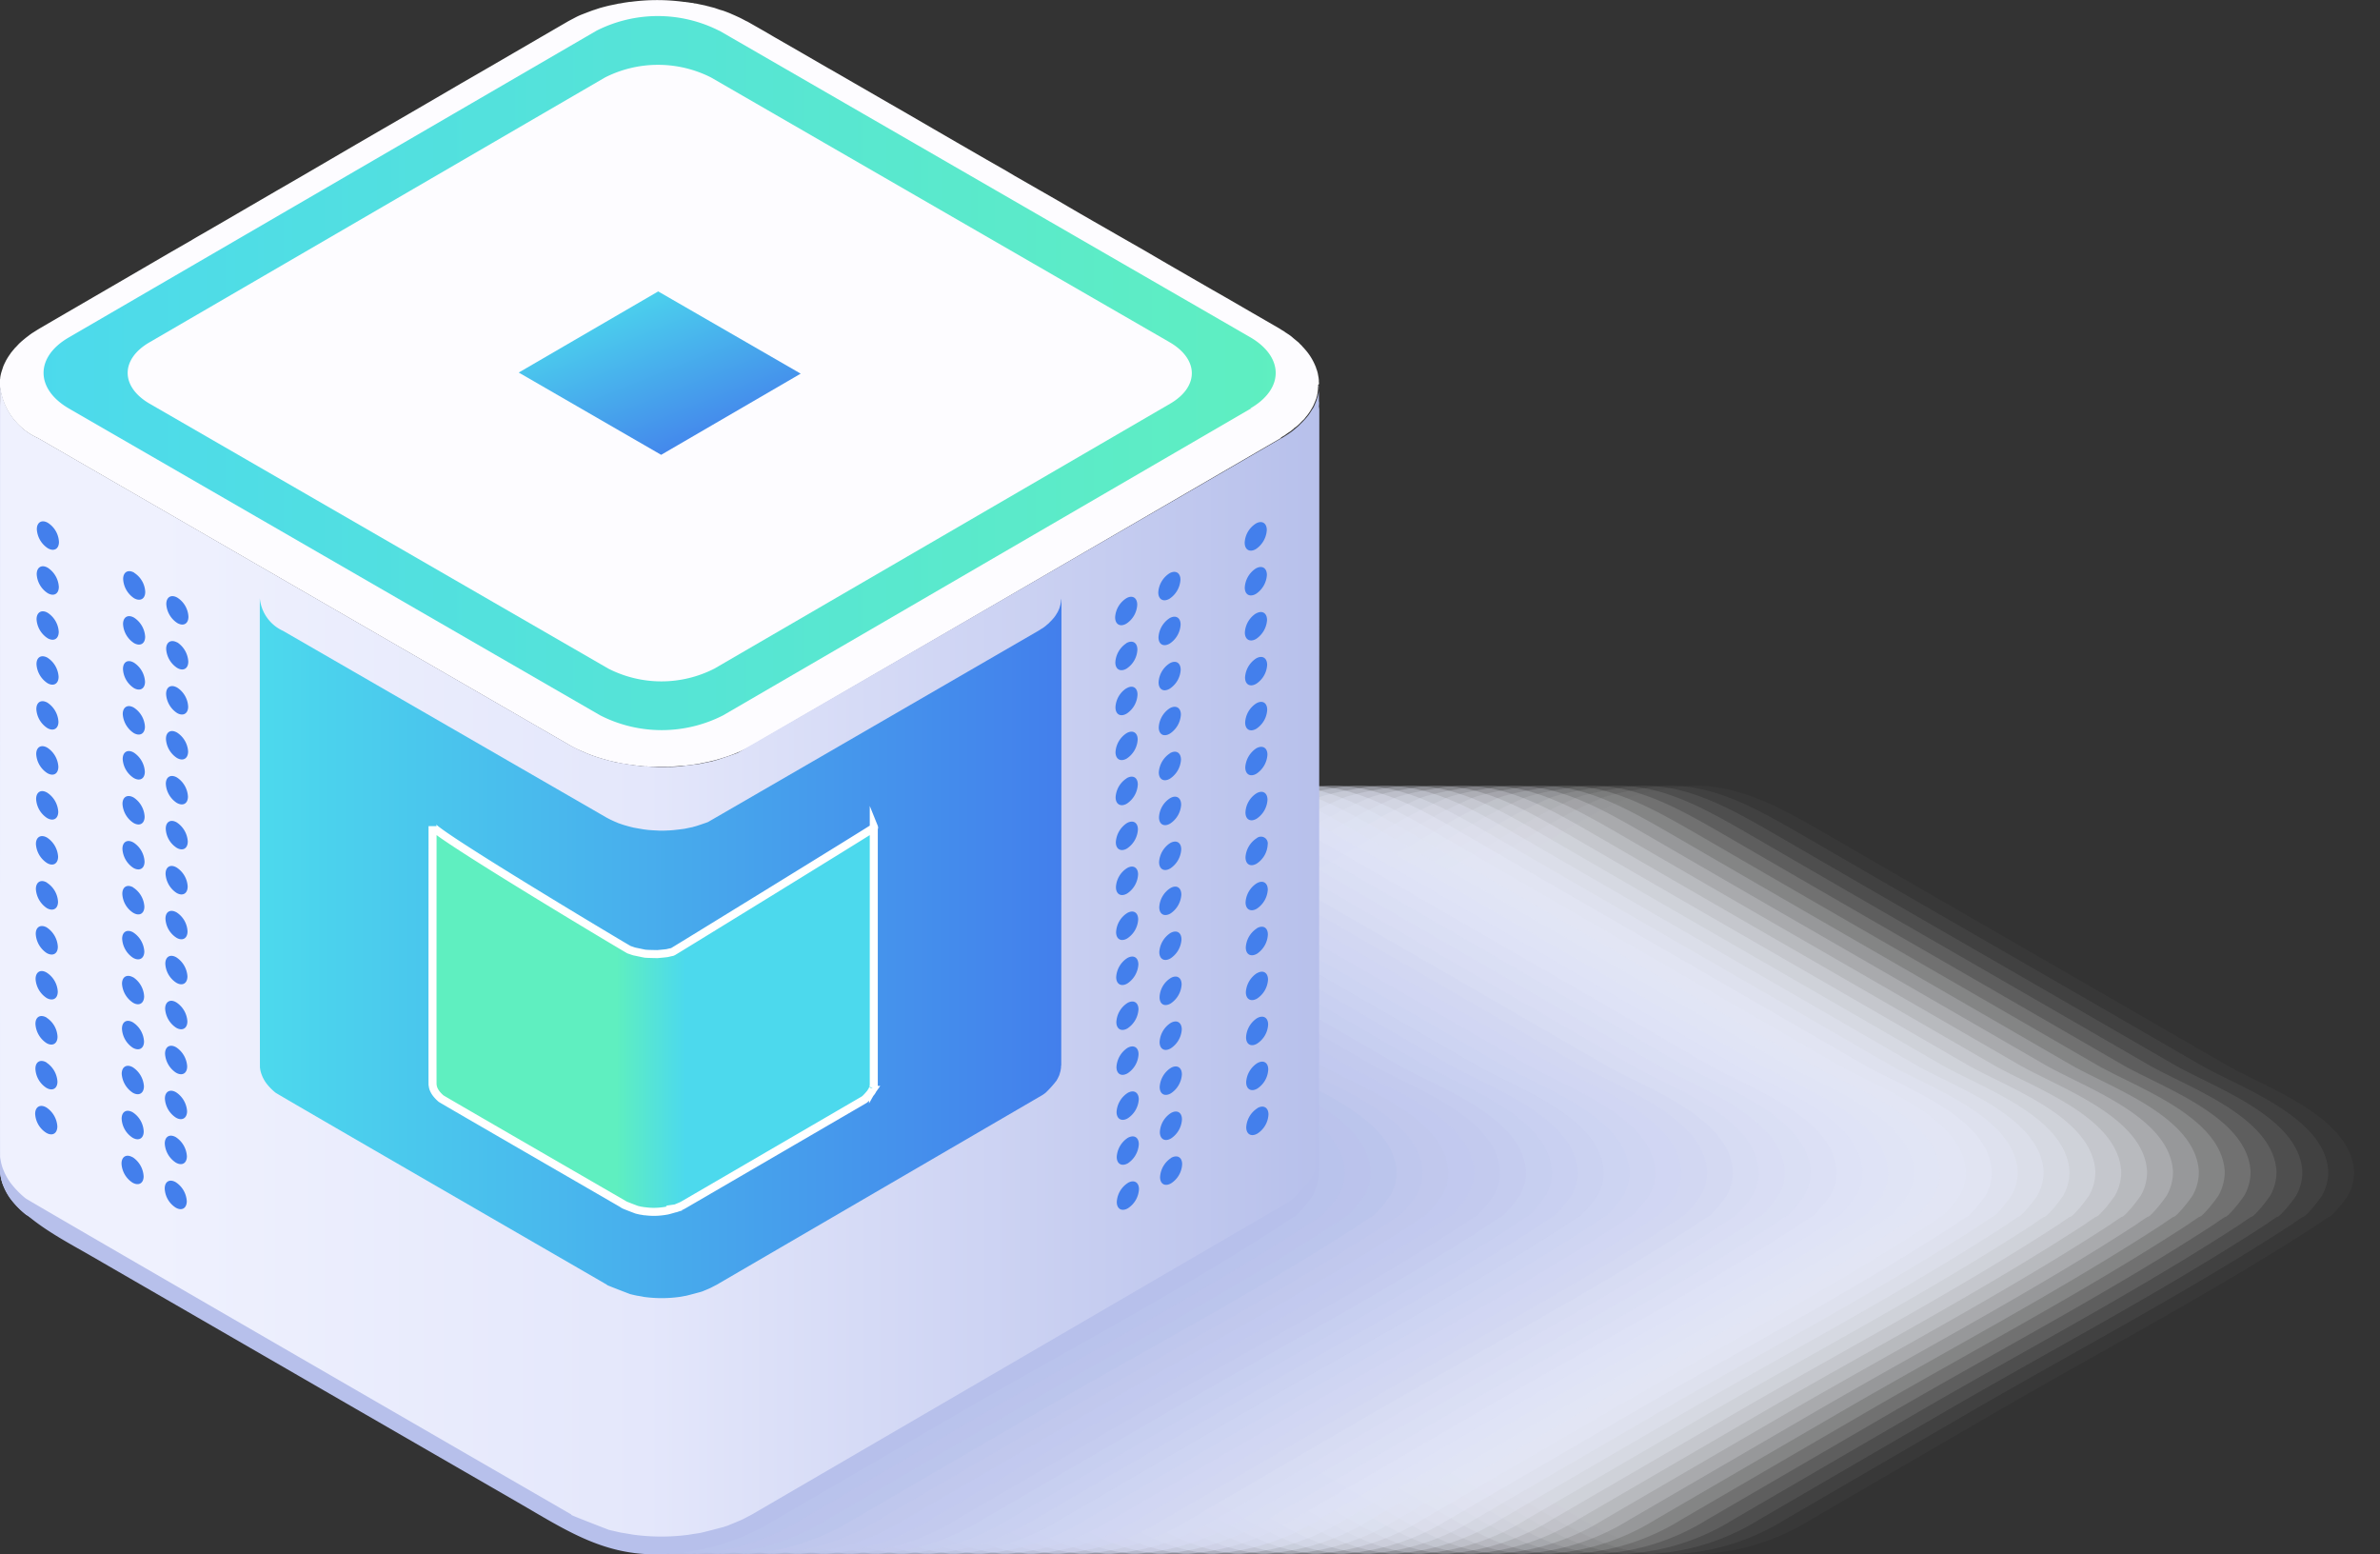 <svg xmlns="http://www.w3.org/2000/svg" xmlns:xlink="http://www.w3.org/1999/xlink" width="112.436" height="73.415" viewBox="0 0 112.436 73.415"><rect x="0" y="0" width="112.436" height="73.415" fill="#333333" stroke="none"/><defs><style>.a{mix-blend-mode:multiply;}.a,.ax{isolation:isolate;}.b{fill:#fff;opacity:0;}.c{fill:#fdfdff;opacity:0.024;}.d{fill:#fbfcfe;opacity:0.049;}.e{fill:#fafafe;opacity:0.073;}.f{fill:#f8f9fd;opacity:0.098;}.g{fill:#f6f7fd;opacity:0.122;}.h{fill:#f4f6fc;opacity:0.146;}.i{fill:#f3f4fc;opacity:0.171;}.j{fill:#f1f3fb;opacity:0.195;}.k{fill:#eff1fb;opacity:0.22;}.l{fill:#edf0fa;opacity:0.244;}.m{fill:#eceefa;opacity:0.268;}.n{fill:#eaedf9;opacity:0.293;}.o{fill:#e8ebf9;opacity:0.317;}.p{fill:#e6e9f8;opacity:0.341;}.q{fill:#e5e8f8;opacity:0.366;}.r{fill:#e3e6f7;opacity:0.39;}.s{fill:#e1e5f7;opacity:0.415;}.t{fill:#dfe3f6;opacity:0.439;}.u{fill:#dee2f6;opacity:0.463;}.v{fill:#dce0f5;opacity:0.488;}.w{fill:#dadff5;opacity:0.512;}.x{fill:#d8ddf4;opacity:0.537;}.y{fill:#d7dcf4;opacity:0.561;}.z{fill:#d5daf3;opacity:0.585;}.aa{fill:#d3d9f3;opacity:0.61;}.ab{fill:#d1d7f2;opacity:0.634;}.ac{fill:#d0d6f2;opacity:0.659;}.ad{fill:#ced4f1;opacity:0.683;}.ae{fill:#ccd2f1;opacity:0.707;}.af{fill:#cad1f0;opacity:0.732;}.ag{fill:#c9cff0;opacity:0.756;}.ah{fill:#c7ceef;opacity:0.78;}.ai{fill:#c5ccef;opacity:0.805;}.aj{fill:#c3cbee;opacity:0.829;}.ak{fill:#c2c9ee;opacity:0.854;}.al{fill:#c0c8ed;opacity:0.878;}.am{fill:#bec6ed;opacity:0.902;}.an{fill:#bcc5ec;opacity:0.927;}.ao{fill:#bbc3ec;opacity:0.951;}.ap{fill:#b9c2eb;opacity:0.976;}.aq{fill:#b7c0eb;}.ar{fill:url(#a);}.as{fill:#fdfcff;}.at{fill:url(#b);}.au{fill:url(#c);}.av{fill:url(#d);}.aw{stroke:#fff;stroke-miterlimit:10;stroke-width:0.379px;fill:url(#e);}.ay{fill:#437fec;}</style><linearGradient id="a" y1="0.5" x2="1" y2="0.5" gradientUnits="objectBoundingBox"><stop offset="0" stop-color="#4cd9ed"/><stop offset="1" stop-color="#5fefc0"/></linearGradient><linearGradient id="b" x1="0.206" y1="0.074" x2="0.794" y2="0.926" gradientUnits="objectBoundingBox"><stop offset="0" stop-color="#4cd9ed"/><stop offset="1" stop-color="#437fec"/></linearGradient><linearGradient id="c" x1="1" y1="0.5" x2="0" y2="0.5" gradientUnits="objectBoundingBox"><stop offset="0" stop-color="#b7c0eb"/><stop offset="0.51" stop-color="#e4e7fb"/><stop offset="0.883" stop-color="#eff1fe"/></linearGradient><linearGradient id="d" x1="0" y1="0.5" x2="1" y2="0.5" xlink:href="#b"/><linearGradient id="e" y1="0.5" x2="1" y2="0.5" gradientUnits="objectBoundingBox"><stop offset="0.417" stop-color="#5fefc0"/><stop offset="0.421" stop-color="#5eeec1"/><stop offset="0.573" stop-color="#4cd9ed"/></linearGradient></defs><g transform="translate(-1271.263 -361.561)"><g class="a" transform="translate(1271.271 398.667)"><path class="b" d="M1402.008,430.446c-.141-2.6-4.192-3.966-6.068-5.052q-5.312-3.07-10.626-6.129-4.091-2.356-8.173-4.724c-2.4-1.379-4.86-2.827-7.721-2.146l.125-.02a12.693,12.693,0,0,0-1.644.352,1.6,1.6,0,0,0-.192.067,21.758,21.758,0,0,0-3.222,1.708c-1.428.838-2.865,1.668-4.3,2.5q-4.453,2.592-8.9,5.178c-3.66,2.126-7.369,4.225-10.872,6.558-2.306,2.656,1.573,4.535,3.541,5.668q10.1,5.842,20.208,11.672c2.2,1.277,3.961,2.45,6.462,2.45a10.818,10.818,0,0,0,5.695-1.628q4.268-2.484,8.536-4.961c5.182-3.015,10.616-5.853,15.616-9.118-.418.261.237-.166.321-.226.111,0,.34-.286.428-.377a7.5,7.5,0,0,0,.488-.631A2.573,2.573,0,0,0,1402.008,430.446Z" transform="translate(-1289.58 -412.219)"/><path class="c" d="M1400.339,430.446c-.141-2.6-4.192-3.966-6.068-5.052q-5.312-3.07-10.626-6.129-4.092-2.356-8.173-4.724c-2.4-1.379-4.86-2.827-7.721-2.146l.125-.02a12.569,12.569,0,0,0-1.644.352,1.638,1.638,0,0,0-.192.067,21.752,21.752,0,0,0-3.222,1.708c-1.428.838-2.865,1.668-4.3,2.5q-4.453,2.592-8.9,5.178c-3.659,2.126-7.369,4.225-10.872,6.558-2.306,2.656,1.573,4.535,3.541,5.668q10.1,5.842,20.209,11.672c2.2,1.276,3.961,2.45,6.462,2.45a10.818,10.818,0,0,0,5.7-1.628q4.267-2.484,8.536-4.961c5.182-3.015,10.616-5.853,15.616-9.118-.418.261.236-.166.321-.226.11,0,.339-.287.428-.377a7.605,7.605,0,0,0,.488-.631A2.306,2.306,0,0,0,1400.339,430.446Z" transform="translate(-1289.134 -412.219)"/><path class="d" d="M1398.67,430.446c-.141-2.6-4.192-3.966-6.069-5.052q-5.31-3.07-10.625-6.13-4.091-2.355-8.173-4.724c-2.4-1.379-4.86-2.827-7.721-2.146l.125-.02a12.564,12.564,0,0,0-1.644.352,1.63,1.63,0,0,0-.192.067,21.674,21.674,0,0,0-3.222,1.708c-1.428.838-2.865,1.668-4.3,2.5q-4.453,2.592-8.9,5.178c-3.66,2.126-7.369,4.225-10.872,6.558-2.306,2.656,1.572,4.535,3.541,5.668q10.1,5.842,20.209,11.672c2.2,1.276,3.96,2.45,6.462,2.45a10.816,10.816,0,0,0,5.695-1.628q4.268-2.484,8.537-4.961c5.182-3.015,10.615-5.853,15.616-9.118-.418.261.237-.166.321-.226.11,0,.339-.287.427-.377a7.8,7.8,0,0,0,.488-.631A2.3,2.3,0,0,0,1398.67,430.446Z" transform="translate(-1288.687 -412.219)"/><path class="e" d="M1397,430.446c-.141-2.6-4.192-3.966-6.069-5.052q-5.31-3.07-10.625-6.13-4.091-2.355-8.173-4.724c-2.4-1.379-4.859-2.827-7.721-2.146l.125-.02a12.564,12.564,0,0,0-1.644.352,1.648,1.648,0,0,0-.192.067,21.673,21.673,0,0,0-3.222,1.708c-1.428.838-2.865,1.668-4.3,2.5q-4.453,2.592-8.9,5.178c-3.66,2.126-7.369,4.225-10.872,6.558-2.306,2.656,1.573,4.535,3.541,5.668q10.1,5.842,20.209,11.672c2.2,1.276,3.961,2.45,6.462,2.45a10.819,10.819,0,0,0,5.7-1.628q4.267-2.484,8.536-4.961c5.182-3.015,10.616-5.853,15.616-9.118-.418.261.237-.166.321-.226.111,0,.339-.287.428-.377a7.793,7.793,0,0,0,.488-.631A2.3,2.3,0,0,0,1397,430.446Z" transform="translate(-1288.241 -412.219)"/><path class="f" d="M1395.332,430.446c-.141-2.6-4.192-3.966-6.069-5.052q-5.31-3.07-10.626-6.13-4.091-2.355-8.172-4.724c-2.4-1.379-4.859-2.827-7.721-2.146l.125-.02a12.546,12.546,0,0,0-1.644.352,1.654,1.654,0,0,0-.192.067,21.667,21.667,0,0,0-3.222,1.708c-1.428.838-2.865,1.668-4.3,2.5q-4.453,2.592-8.9,5.178c-3.66,2.126-7.369,4.225-10.872,6.558-2.306,2.656,1.572,4.535,3.541,5.668q10.1,5.842,20.209,11.672c2.2,1.276,3.961,2.45,6.462,2.45a10.813,10.813,0,0,0,5.694-1.628q4.269-2.484,8.537-4.961c5.182-3.015,10.616-5.853,15.617-9.118-.418.261.237-.166.321-.226.111,0,.339-.287.428-.378a7.665,7.665,0,0,0,.488-.631A2.292,2.292,0,0,0,1395.332,430.446Z" transform="translate(-1287.794 -412.219)"/><path class="g" d="M1393.662,430.445c-.141-2.6-4.192-3.966-6.069-5.052q-5.31-3.07-10.626-6.13-4.091-2.355-8.172-4.724c-2.4-1.379-4.859-2.827-7.721-2.146l.125-.02a12.527,12.527,0,0,0-1.644.352,1.634,1.634,0,0,0-.192.067,21.719,21.719,0,0,0-3.222,1.707c-1.428.839-2.865,1.668-4.3,2.5q-4.452,2.592-8.9,5.178c-3.66,2.126-7.37,4.225-10.872,6.558-2.306,2.656,1.573,4.536,3.541,5.668q10.1,5.842,20.209,11.672c2.2,1.276,3.961,2.45,6.462,2.45a10.813,10.813,0,0,0,5.694-1.628q4.269-2.484,8.537-4.961c5.182-3.015,10.616-5.853,15.617-9.118-.418.261.237-.166.321-.226.111,0,.339-.287.428-.378a7.684,7.684,0,0,0,.488-.631A2.292,2.292,0,0,0,1393.662,430.445Z" transform="translate(-1287.348 -412.219)"/><path class="h" d="M1391.994,430.445c-.141-2.6-4.192-3.966-6.069-5.052q-5.31-3.07-10.626-6.13-4.091-2.355-8.172-4.724c-2.4-1.379-4.859-2.827-7.721-2.146l.125-.02a12.523,12.523,0,0,0-1.644.352,1.654,1.654,0,0,0-.192.067,21.724,21.724,0,0,0-3.222,1.707c-1.428.839-2.865,1.668-4.3,2.5q-4.452,2.592-8.9,5.178c-3.66,2.126-7.37,4.225-10.872,6.558-2.306,2.656,1.573,4.536,3.54,5.668q10.1,5.842,20.21,11.672c2.2,1.276,3.961,2.45,6.462,2.45a10.813,10.813,0,0,0,5.694-1.628q4.269-2.484,8.537-4.961c5.182-3.015,10.616-5.853,15.616-9.118-.417.261.237-.166.322-.226.11,0,.339-.287.428-.378a7.656,7.656,0,0,0,.488-.631A2.284,2.284,0,0,0,1391.994,430.445Z" transform="translate(-1286.901 -412.219)"/><path class="i" d="M1390.325,430.445c-.141-2.6-4.192-3.966-6.068-5.052q-5.31-3.07-10.626-6.13-4.091-2.355-8.173-4.724c-2.394-1.379-4.859-2.827-7.72-2.146l.125-.02a12.528,12.528,0,0,0-1.645.352,1.642,1.642,0,0,0-.192.067,21.719,21.719,0,0,0-3.222,1.707c-1.429.839-2.865,1.668-4.3,2.5q-4.452,2.592-8.9,5.178c-3.66,2.126-7.37,4.225-10.872,6.558-2.306,2.656,1.573,4.536,3.54,5.668q10.1,5.842,20.21,11.672c2.2,1.276,3.961,2.45,6.462,2.45a10.813,10.813,0,0,0,5.694-1.628q4.269-2.484,8.537-4.961c5.182-3.015,10.616-5.853,15.616-9.118-.418.261.237-.166.322-.226.11,0,.339-.287.428-.378a7.692,7.692,0,0,0,.488-.631A2.283,2.283,0,0,0,1390.325,430.445Z" transform="translate(-1286.455 -412.219)"/><path class="j" d="M1388.656,430.445c-.141-2.6-4.192-3.966-6.069-5.052q-5.31-3.07-10.626-6.13-4.091-2.355-8.173-4.724c-2.395-1.379-4.859-2.827-7.72-2.146l.125-.02a12.519,12.519,0,0,0-1.645.352,1.644,1.644,0,0,0-.192.067,21.724,21.724,0,0,0-3.222,1.707c-1.429.839-2.865,1.668-4.3,2.5q-4.452,2.592-8.9,5.178c-3.66,2.126-7.369,4.225-10.872,6.558-2.306,2.656,1.573,4.536,3.54,5.668q10.1,5.842,20.21,11.672c2.2,1.276,3.961,2.45,6.462,2.45a10.82,10.82,0,0,0,5.694-1.628q4.269-2.484,8.537-4.961c5.182-3.015,10.616-5.853,15.616-9.118-.418.26.237-.166.322-.226.111,0,.339-.287.428-.378a7.7,7.7,0,0,0,.488-.631A2.274,2.274,0,0,0,1388.656,430.445Z" transform="translate(-1286.008 -412.219)"/><path class="k" d="M1386.987,430.445c-.141-2.6-4.192-3.966-6.068-5.052q-5.31-3.07-10.626-6.13-4.09-2.355-8.173-4.724c-2.395-1.379-4.859-2.827-7.72-2.146l.125-.02a12.509,12.509,0,0,0-1.644.352,1.638,1.638,0,0,0-.192.067,21.7,21.7,0,0,0-3.222,1.707c-1.429.839-2.865,1.668-4.3,2.5q-4.452,2.592-8.9,5.178c-3.66,2.126-7.37,4.225-10.872,6.558-2.307,2.656,1.572,4.536,3.539,5.668q10.1,5.842,20.21,11.672c2.2,1.276,3.961,2.45,6.462,2.45a10.82,10.82,0,0,0,5.694-1.628q4.268-2.484,8.537-4.962c5.182-3.014,10.616-5.853,15.616-9.117-.418.26.237-.166.321-.226.111,0,.339-.287.428-.378a7.656,7.656,0,0,0,.488-.631A2.273,2.273,0,0,0,1386.987,430.445Z" transform="translate(-1285.562 -412.219)"/><path class="l" d="M1385.318,430.445c-.141-2.6-4.192-3.966-6.068-5.052q-5.31-3.07-10.626-6.13-4.09-2.355-8.173-4.724c-2.395-1.379-4.859-2.827-7.72-2.146l.125-.02a12.385,12.385,0,0,0-1.644.352,1.673,1.673,0,0,0-.192.067,21.706,21.706,0,0,0-3.222,1.707c-1.429.839-2.865,1.668-4.3,2.5q-4.452,2.591-8.9,5.177c-3.66,2.126-7.369,4.225-10.871,6.558-2.307,2.656,1.572,4.536,3.539,5.668q10.1,5.842,20.211,11.672c2.2,1.276,3.961,2.45,6.462,2.45a10.82,10.82,0,0,0,5.694-1.628q4.269-2.484,8.537-4.962c5.182-3.015,10.616-5.853,15.616-9.117-.417.26.237-.166.322-.226.111,0,.338-.287.428-.378.145-.149.48-.617.488-.631A2.273,2.273,0,0,0,1385.318,430.445Z" transform="translate(-1285.115 -412.219)"/><path class="m" d="M1383.649,430.445c-.141-2.6-4.192-3.967-6.069-5.052q-5.31-3.07-10.626-6.131-4.091-2.353-8.173-4.723c-2.395-1.379-4.859-2.827-7.72-2.146l.125-.02a12.4,12.4,0,0,0-1.645.352,1.685,1.685,0,0,0-.192.067,21.707,21.707,0,0,0-3.222,1.707c-1.429.839-2.865,1.668-4.3,2.5q-4.452,2.592-8.9,5.178c-3.659,2.126-7.37,4.225-10.872,6.557-2.307,2.657,1.572,4.536,3.539,5.669q10.1,5.842,20.211,11.672c2.2,1.275,3.96,2.45,6.462,2.45a10.82,10.82,0,0,0,5.694-1.628q4.269-2.484,8.537-4.962c5.182-3.015,10.616-5.853,15.615-9.117-.417.26.237-.166.322-.226.111,0,.338-.287.428-.378.145-.149.48-.618.488-.631A2.268,2.268,0,0,0,1383.649,430.445Z" transform="translate(-1284.669 -412.219)"/><path class="n" d="M1381.98,430.445c-.141-2.6-4.192-3.967-6.069-5.052q-5.31-3.07-10.626-6.131-4.091-2.353-8.173-4.723c-2.395-1.379-4.858-2.827-7.72-2.146l.125-.02a12.372,12.372,0,0,0-1.644.352,1.668,1.668,0,0,0-.192.067,21.689,21.689,0,0,0-3.222,1.707c-1.429.839-2.865,1.668-4.3,2.5q-4.452,2.592-8.9,5.178c-3.659,2.126-7.37,4.225-10.871,6.557-2.307,2.657,1.572,4.536,3.539,5.669q10.1,5.842,20.211,11.672c2.2,1.275,3.96,2.45,6.462,2.45a10.819,10.819,0,0,0,5.694-1.628q4.268-2.484,8.537-4.962c5.182-3.015,10.615-5.853,15.616-9.117-.418.26.237-.166.322-.226.111,0,.338-.287.428-.378.145-.149.48-.618.488-.631A2.265,2.265,0,0,0,1381.98,430.445Z" transform="translate(-1284.222 -412.219)"/><path class="o" d="M1380.311,430.445c-.141-2.6-4.192-3.967-6.069-5.052q-5.309-3.07-10.626-6.131-4.089-2.353-8.172-4.723c-2.394-1.379-4.858-2.827-7.72-2.146l.125-.02a12.365,12.365,0,0,0-1.644.352,1.668,1.668,0,0,0-.192.067,21.708,21.708,0,0,0-3.222,1.707c-1.43.839-2.865,1.668-4.3,2.5q-4.452,2.592-8.9,5.178c-3.659,2.126-7.369,4.225-10.872,6.557-2.306,2.657,1.572,4.536,3.539,5.669q10.1,5.842,20.21,11.672c2.2,1.275,3.96,2.45,6.462,2.45a10.819,10.819,0,0,0,5.694-1.628q4.269-2.484,8.537-4.962c5.182-3.015,10.616-5.853,15.616-9.117-.417.26.237-.166.322-.226.111,0,.338-.287.428-.378a7.953,7.953,0,0,0,.488-.632A2.26,2.26,0,0,0,1380.311,430.445Z" transform="translate(-1283.776 -412.219)"/><path class="p" d="M1378.641,430.445c-.141-2.6-4.192-3.967-6.069-5.052q-5.309-3.07-10.626-6.131-4.089-2.353-8.172-4.723c-2.395-1.379-4.858-2.827-7.72-2.146l.125-.02a12.374,12.374,0,0,0-1.644.352,1.67,1.67,0,0,0-.192.067,21.707,21.707,0,0,0-3.222,1.707c-1.43.839-2.865,1.667-4.3,2.5q-4.452,2.592-8.9,5.178c-3.659,2.126-7.37,4.225-10.871,6.557-2.307,2.657,1.572,4.536,3.538,5.669q10.1,5.842,20.211,11.672c2.2,1.275,3.96,2.45,6.462,2.45a10.816,10.816,0,0,0,5.694-1.628q4.27-2.484,8.538-4.962c5.182-3.015,10.615-5.853,15.616-9.117-.417.26.238-.166.322-.226.111,0,.339-.287.428-.379a7.929,7.929,0,0,0,.488-.631A2.255,2.255,0,0,0,1378.641,430.445Z" transform="translate(-1283.329 -412.219)"/><path class="q" d="M1376.973,430.445c-.141-2.6-4.193-3.967-6.069-5.052q-5.309-3.07-10.626-6.131-4.089-2.353-8.172-4.723c-2.395-1.379-4.858-2.827-7.72-2.146l.125-.02a12.374,12.374,0,0,0-1.644.352,1.679,1.679,0,0,0-.192.067,21.706,21.706,0,0,0-3.222,1.707c-1.43.839-2.865,1.667-4.3,2.5q-4.452,2.592-8.9,5.178c-3.659,2.126-7.37,4.225-10.872,6.557-2.306,2.657,1.572,4.536,3.538,5.669q10.1,5.842,20.211,11.672c2.2,1.275,3.96,2.45,6.462,2.45a10.816,10.816,0,0,0,5.694-1.628q4.269-2.484,8.538-4.962c5.182-3.015,10.615-5.853,15.615-9.117-.417.26.239-.166.322-.226.111,0,.339-.287.428-.379a7.921,7.921,0,0,0,.488-.631A2.254,2.254,0,0,0,1376.973,430.445Z" transform="translate(-1282.883 -412.219)"/><path class="r" d="M1375.3,430.445c-.141-2.6-4.193-3.967-6.069-5.052q-5.309-3.07-10.626-6.131-4.089-2.353-8.172-4.723c-2.395-1.379-4.858-2.827-7.72-2.146l.125-.02a12.383,12.383,0,0,0-1.644.352,1.687,1.687,0,0,0-.192.067,21.7,21.7,0,0,0-3.222,1.707c-1.43.839-2.865,1.667-4.3,2.5q-4.451,2.592-8.9,5.178c-3.66,2.126-7.37,4.225-10.871,6.557-2.307,2.657,1.572,4.536,3.538,5.669q10.1,5.842,20.211,11.672c2.2,1.275,3.96,2.45,6.462,2.45a10.816,10.816,0,0,0,5.694-1.628q4.269-2.484,8.538-4.962c5.182-3.015,10.615-5.853,15.615-9.117-.417.26.239-.166.322-.226.111,0,.338-.287.428-.379a7.921,7.921,0,0,0,.488-.631A2.254,2.254,0,0,0,1375.3,430.445Z" transform="translate(-1282.437 -412.219)"/><path class="s" d="M1373.635,430.445c-.141-2.6-4.193-3.967-6.069-5.052q-5.309-3.07-10.626-6.131-4.09-2.353-8.172-4.723c-2.394-1.379-4.858-2.827-7.72-2.146l.125-.021a12.47,12.47,0,0,0-1.644.353,1.7,1.7,0,0,0-.192.067,21.694,21.694,0,0,0-3.222,1.707c-1.43.839-2.865,1.667-4.3,2.5q-4.451,2.592-8.9,5.178c-3.66,2.126-7.37,4.225-10.872,6.557-2.307,2.657,1.572,4.536,3.538,5.669q10.1,5.842,20.211,11.672c2.2,1.275,3.96,2.45,6.462,2.45a10.816,10.816,0,0,0,5.693-1.628q4.27-2.484,8.538-4.962c5.182-3.015,10.615-5.853,15.615-9.117-.417.259.239-.166.322-.226.111,0,.338-.287.427-.379.145-.149.48-.617.489-.631A2.247,2.247,0,0,0,1373.635,430.445Z" transform="translate(-1281.99 -412.219)"/><path class="t" d="M1371.965,430.445c-.141-2.6-4.192-3.967-6.069-5.052q-5.309-3.07-10.626-6.131-4.089-2.353-8.173-4.723c-2.394-1.379-4.857-2.827-7.72-2.146.041-.008.083-.014.125-.021a12.446,12.446,0,0,0-1.644.353,1.685,1.685,0,0,0-.192.067,21.665,21.665,0,0,0-3.222,1.707c-1.43.839-2.865,1.667-4.3,2.5q-4.451,2.592-8.9,5.178c-3.66,2.126-7.37,4.225-10.873,6.557-2.306,2.657,1.572,4.536,3.539,5.669q10.1,5.842,20.211,11.672c2.2,1.275,3.96,2.45,6.462,2.45a10.816,10.816,0,0,0,5.694-1.628q4.27-2.484,8.538-4.963c5.182-3.014,10.615-5.852,15.615-9.116-.417.259.239-.166.322-.226.111,0,.338-.287.427-.379a7.925,7.925,0,0,0,.488-.631A2.235,2.235,0,0,0,1371.965,430.445Z" transform="translate(-1281.543 -412.219)"/><path class="u" d="M1370.3,430.445c-.141-2.6-4.192-3.968-6.068-5.052q-5.309-3.07-10.626-6.131-4.089-2.353-8.173-4.723c-2.394-1.379-4.857-2.827-7.719-2.146.041-.008.083-.014.124-.021a12.339,12.339,0,0,0-1.644.353,1.741,1.741,0,0,0-.192.067,21.592,21.592,0,0,0-3.222,1.707c-1.431.839-2.865,1.667-4.3,2.5q-4.451,2.592-8.9,5.178c-3.66,2.126-7.37,4.225-10.873,6.557-2.306,2.657,1.573,4.536,3.538,5.669q10.1,5.842,20.212,11.672c2.2,1.275,3.96,2.45,6.462,2.45a10.816,10.816,0,0,0,5.693-1.628q4.269-2.484,8.538-4.963c5.182-3.014,10.615-5.852,15.615-9.116-.417.259.239-.166.322-.226.11,0,.338-.287.427-.379a7.934,7.934,0,0,0,.489-.631A2.234,2.234,0,0,0,1370.3,430.445Z" transform="translate(-1281.097 -412.219)"/><path class="v" d="M1368.627,430.445c-.141-2.6-4.192-3.968-6.068-5.052q-5.309-3.07-10.626-6.132-4.089-2.352-8.173-4.722c-2.394-1.379-4.857-2.828-7.72-2.146.041-.008.084-.014.125-.021a12.326,12.326,0,0,0-1.644.353,1.781,1.781,0,0,0-.192.067,21.607,21.607,0,0,0-3.222,1.707c-1.431.839-2.865,1.667-4.3,2.5q-4.451,2.592-8.9,5.178c-3.66,2.126-7.37,4.225-10.873,6.557-2.306,2.657,1.573,4.536,3.538,5.669q10.1,5.842,20.212,11.672c2.2,1.275,3.96,2.45,6.462,2.45a10.816,10.816,0,0,0,5.693-1.628q4.269-2.484,8.538-4.963c5.182-3.014,10.615-5.852,15.615-9.116-.417.259.239-.166.322-.226.11,0,.338-.287.427-.379a7.925,7.925,0,0,0,.488-.631A2.222,2.222,0,0,0,1368.627,430.445Z" transform="translate(-1280.65 -412.219)"/><path class="w" d="M1366.958,430.445c-.141-2.6-4.192-3.968-6.069-5.052q-5.309-3.07-10.626-6.132-4.09-2.352-8.173-4.722c-2.394-1.379-4.856-2.828-7.72-2.146.041-.008.083-.014.124-.021a12.328,12.328,0,0,0-1.644.353,1.723,1.723,0,0,0-.192.067,21.591,21.591,0,0,0-3.222,1.707c-1.43.839-2.865,1.667-4.3,2.5q-4.451,2.592-8.9,5.178c-3.66,2.126-7.37,4.225-10.872,6.557-2.307,2.657,1.572,4.536,3.537,5.669q10.1,5.842,20.212,11.672c2.2,1.275,3.959,2.45,6.462,2.45a10.818,10.818,0,0,0,5.694-1.628q4.27-2.484,8.538-4.963c5.182-3.014,10.615-5.852,15.615-9.116-.417.259.239-.166.322-.226.111,0,.338-.287.427-.379a7.85,7.85,0,0,0,.488-.631A2.223,2.223,0,0,0,1366.958,430.445Z" transform="translate(-1280.204 -412.219)"/><path class="x" d="M1365.289,430.445c-.141-2.6-4.192-3.968-6.069-5.052q-5.309-3.07-10.626-6.132-4.089-2.352-8.173-4.722c-2.394-1.379-4.856-2.828-7.72-2.146.041-.008.083-.014.124-.021a12.319,12.319,0,0,0-1.644.353,1.741,1.741,0,0,0-.192.067,21.591,21.591,0,0,0-3.222,1.707c-1.431.839-2.865,1.667-4.3,2.5q-4.45,2.592-8.9,5.178c-3.66,2.126-7.37,4.225-10.872,6.557-2.307,2.657,1.572,4.536,3.537,5.669q10.1,5.842,20.212,11.672c2.2,1.275,3.959,2.45,6.462,2.45a10.815,10.815,0,0,0,5.693-1.628q4.269-2.484,8.538-4.963c5.182-3.014,10.615-5.852,15.615-9.116-.417.259.239-.166.322-.226.11,0,.338-.287.427-.379a7.943,7.943,0,0,0,.489-.632A2.222,2.222,0,0,0,1365.289,430.445Z" transform="translate(-1279.757 -412.219)"/><path class="y" d="M1363.62,430.445c-.141-2.6-4.192-3.968-6.069-5.052q-5.308-3.07-10.626-6.132-4.088-2.352-8.172-4.722c-2.394-1.379-4.856-2.828-7.72-2.146.041-.008.083-.014.125-.021a12.319,12.319,0,0,0-1.644.353,1.734,1.734,0,0,0-.192.067,21.648,21.648,0,0,0-3.222,1.707c-1.431.839-2.865,1.667-4.3,2.5q-4.451,2.592-8.9,5.178c-3.66,2.126-7.37,4.225-10.872,6.557-2.307,2.657,1.572,4.536,3.537,5.669q10.105,5.842,20.212,11.672c2.2,1.275,3.959,2.45,6.462,2.45a10.818,10.818,0,0,0,5.693-1.628q4.269-2.484,8.538-4.963c5.182-3.014,10.615-5.852,15.615-9.116-.417.259.239-.166.322-.226.111,0,.338-.287.427-.379a7.943,7.943,0,0,0,.489-.632A2.215,2.215,0,0,0,1363.62,430.445Z" transform="translate(-1279.311 -412.219)"/><path class="z" d="M1361.951,430.445c-.141-2.6-4.192-3.968-6.069-5.052q-5.308-3.07-10.626-6.132-4.088-2.352-8.172-4.722c-2.394-1.379-4.856-2.828-7.72-2.146.041-.008.083-.014.125-.021a12.291,12.291,0,0,0-1.644.353,1.734,1.734,0,0,0-.192.067,21.653,21.653,0,0,0-3.222,1.707c-1.431.839-2.865,1.667-4.3,2.5q-4.45,2.592-8.9,5.178c-3.66,2.126-7.371,4.225-10.872,6.557-2.307,2.657,1.572,4.536,3.536,5.669q10.106,5.842,20.213,11.672c2.2,1.275,3.959,2.45,6.462,2.45a10.813,10.813,0,0,0,5.693-1.628q4.271-2.484,8.539-4.963c5.182-3.014,10.615-5.852,15.614-9.116-.416.259.24-.166.323-.226.111,0,.338-.287.427-.379.144-.148.48-.617.489-.631A2.213,2.213,0,0,0,1361.951,430.445Z" transform="translate(-1278.865 -412.219)"/><path class="aa" d="M1360.282,430.445c-.141-2.6-4.192-3.968-6.069-5.052q-5.308-3.07-10.626-6.132-4.089-2.352-8.172-4.722c-2.394-1.379-4.856-2.828-7.72-2.146.042-.008.083-.014.125-.021a12.289,12.289,0,0,0-1.644.353,1.734,1.734,0,0,0-.192.067,21.614,21.614,0,0,0-3.222,1.707c-1.432.839-2.865,1.667-4.3,2.5q-4.45,2.592-8.9,5.178c-3.659,2.126-7.37,4.225-10.871,6.557-2.307,2.657,1.572,4.536,3.536,5.669q10.106,5.842,20.213,11.672c2.2,1.275,3.959,2.45,6.462,2.45a10.813,10.813,0,0,0,5.693-1.628q4.271-2.484,8.539-4.963c5.182-3.014,10.615-5.852,15.614-9.116-.416.259.24-.166.323-.226.111,0,.338-.287.427-.379.144-.148.48-.617.489-.631A2.205,2.205,0,0,0,1360.282,430.445Z" transform="translate(-1278.418 -412.219)"/><path class="ab" d="M1358.613,430.445c-.141-2.6-4.192-3.968-6.069-5.052q-5.308-3.07-10.626-6.132-4.088-2.352-8.173-4.722c-2.393-1.379-4.856-2.828-7.719-2.146.042-.009.084-.014.125-.021a12.262,12.262,0,0,0-1.644.353,1.727,1.727,0,0,0-.192.067,21.614,21.614,0,0,0-3.221,1.707c-1.432.839-2.865,1.667-4.3,2.5q-4.45,2.592-8.9,5.178c-3.66,2.126-7.371,4.225-10.872,6.557-2.307,2.657,1.572,4.536,3.536,5.669q10.106,5.842,20.213,11.672c2.2,1.275,3.959,2.45,6.462,2.45a10.813,10.813,0,0,0,5.693-1.628q4.271-2.484,8.539-4.963c5.182-3.014,10.615-5.852,15.614-9.116-.416.259.24-.166.323-.226.111,0,.338-.287.427-.379.144-.148.481-.617.489-.631A2.206,2.206,0,0,0,1358.613,430.445Z" transform="translate(-1277.972 -412.219)"/><path class="ac" d="M1356.944,430.445c-.141-2.6-4.192-3.968-6.069-5.052q-5.308-3.07-10.626-6.132-4.088-2.352-8.173-4.722c-2.393-1.379-4.856-2.828-7.719-2.146.042-.009.083-.014.124-.021a12.271,12.271,0,0,0-1.644.353,1.8,1.8,0,0,0-.192.067,21.584,21.584,0,0,0-3.221,1.707c-1.432.839-2.865,1.667-4.3,2.5q-4.45,2.592-8.9,5.178c-3.659,2.126-7.37,4.225-10.871,6.557-2.307,2.657,1.572,4.536,3.536,5.669q10.106,5.842,20.213,11.672c2.2,1.275,3.959,2.45,6.462,2.45a10.812,10.812,0,0,0,5.693-1.628q4.271-2.484,8.539-4.963c5.182-3.013,10.615-5.851,15.614-9.116-.416.259.24-.166.323-.226.111,0,.337-.287.427-.379.144-.148.481-.617.489-.631A2.207,2.207,0,0,0,1356.944,430.445Z" transform="translate(-1277.525 -412.219)"/><path class="ad" d="M1355.275,430.445c-.141-2.6-4.192-3.969-6.069-5.052q-5.308-3.07-10.626-6.132-4.089-2.351-8.173-4.722c-2.393-1.379-4.855-2.828-7.719-2.146.042-.009.083-.014.125-.021a12.15,12.15,0,0,0-1.644.353,1.809,1.809,0,0,0-.192.067,21.577,21.577,0,0,0-3.221,1.707c-1.432.839-2.865,1.667-4.3,2.5q-4.45,2.592-8.9,5.178c-3.659,2.126-7.37,4.225-10.871,6.557-2.307,2.657,1.572,4.536,3.536,5.669q10.106,5.842,20.213,11.672c2.2,1.275,3.959,2.45,6.462,2.45a10.82,10.82,0,0,0,5.693-1.628q4.271-2.484,8.538-4.963c5.182-3.014,10.615-5.851,15.614-9.116-.416.259.24-.166.323-.226.11,0,.337-.287.427-.379.144-.148.481-.617.489-.631A2.207,2.207,0,0,0,1355.275,430.445Z" transform="translate(-1277.079 -412.219)"/><path class="ae" d="M1353.606,430.445c-.141-2.6-4.192-3.969-6.069-5.052q-5.308-3.07-10.626-6.132-4.088-2.351-8.173-4.722c-2.393-1.379-4.855-2.828-7.719-2.146.042-.009.084-.014.125-.021a12.157,12.157,0,0,0-1.644.353,1.8,1.8,0,0,0-.192.067,21.578,21.578,0,0,0-3.221,1.707c-1.432.839-2.865,1.667-4.3,2.5q-4.45,2.592-8.9,5.178c-3.66,2.126-7.37,4.225-10.871,6.557-2.307,2.657,1.572,4.536,3.536,5.669q10.107,5.842,20.213,11.672c2.2,1.274,3.959,2.45,6.462,2.45a10.82,10.82,0,0,0,5.693-1.628q4.271-2.484,8.538-4.963c5.182-3.014,10.615-5.851,15.614-9.116-.416.259.24-.166.323-.226.111,0,.337-.287.427-.379.144-.148.48-.617.489-.631A2.2,2.2,0,0,0,1353.606,430.445Z" transform="translate(-1276.632 -412.219)"/><path class="af" d="M1351.937,430.445c-.141-2.6-4.192-3.969-6.069-5.052q-5.308-3.07-10.626-6.132-4.089-2.351-8.173-4.722c-2.393-1.379-4.855-2.828-7.719-2.146.042-.009.083-.014.125-.021a12.151,12.151,0,0,0-1.644.353,1.805,1.805,0,0,0-.192.067,21.572,21.572,0,0,0-3.221,1.707c-1.432.839-2.865,1.667-4.3,2.5q-4.45,2.592-8.9,5.178c-3.659,2.126-7.37,4.225-10.871,6.557-2.307,2.657,1.572,4.536,3.536,5.669q10.107,5.842,20.214,11.672c2.2,1.274,3.959,2.45,6.462,2.45a10.819,10.819,0,0,0,5.693-1.628q4.271-2.484,8.538-4.963c5.182-3.014,10.615-5.851,15.614-9.116-.416.259.24-.166.323-.226.111,0,.337-.287.427-.379.144-.148.481-.617.489-.631A2.2,2.2,0,0,0,1351.937,430.445Z" transform="translate(-1276.186 -412.219)"/><path class="ag" d="M1350.268,430.445c-.14-2.6-4.192-3.969-6.07-5.052q-5.307-3.07-10.625-6.132-4.088-2.351-8.173-4.722c-2.393-1.379-4.855-2.828-7.719-2.146.042-.009.083-.014.124-.021a12.133,12.133,0,0,0-1.644.353,1.8,1.8,0,0,0-.192.067,21.571,21.571,0,0,0-3.221,1.707c-1.433.839-2.865,1.666-4.3,2.5q-4.45,2.592-8.9,5.178c-3.66,2.126-7.371,4.225-10.872,6.557-2.306,2.657,1.572,4.536,3.536,5.669q10.107,5.842,20.214,11.672c2.2,1.274,3.958,2.45,6.462,2.45a10.821,10.821,0,0,0,5.693-1.628q4.271-2.484,8.538-4.963c5.182-3.014,10.615-5.851,15.614-9.116-.416.259.24-.166.323-.226.11,0,.337-.287.427-.379a7.825,7.825,0,0,0,.489-.632A2.191,2.191,0,0,0,1350.268,430.445Z" transform="translate(-1275.739 -412.219)"/><path class="ah" d="M1348.6,430.445c-.141-2.6-4.192-3.969-6.07-5.052q-5.307-3.07-10.626-6.132-4.088-2.351-8.172-4.722c-2.393-1.379-4.855-2.828-7.719-2.146.042-.009.083-.014.125-.021a12.131,12.131,0,0,0-1.644.353,1.805,1.805,0,0,0-.192.067,21.618,21.618,0,0,0-3.222,1.707c-1.432.839-2.865,1.666-4.3,2.5q-4.45,2.592-8.9,5.178c-3.66,2.126-7.371,4.225-10.872,6.557-2.306,2.657,1.572,4.536,3.536,5.669q10.107,5.842,20.214,11.672c2.2,1.274,3.958,2.45,6.462,2.45a10.82,10.82,0,0,0,5.693-1.628q4.271-2.484,8.538-4.963c5.182-3.014,10.615-5.851,15.614-9.116-.416.259.24-.166.323-.226.11,0,.337-.287.427-.379.144-.148.48-.617.489-.632A2.184,2.184,0,0,0,1348.6,430.445Z" transform="translate(-1275.293 -412.219)"/><path class="ai" d="M1346.93,430.445c-.141-2.6-4.193-3.969-6.07-5.052q-5.307-3.07-10.626-6.132-4.087-2.351-8.172-4.722c-2.393-1.379-4.855-2.828-7.719-2.146.042-.009.083-.014.124-.021a12.133,12.133,0,0,0-1.644.353,1.807,1.807,0,0,0-.192.067,21.611,21.611,0,0,0-3.222,1.707c-1.432.839-2.865,1.666-4.3,2.5q-4.45,2.592-8.9,5.178c-3.66,2.126-7.371,4.225-10.872,6.557-2.306,2.657,1.572,4.536,3.536,5.669q10.107,5.842,20.214,11.672c2.2,1.274,3.958,2.45,6.462,2.45a10.816,10.816,0,0,0,5.692-1.628q4.272-2.484,8.539-4.963c5.182-3.014,10.615-5.851,15.614-9.116-.415.259.241-.166.324-.226.11,0,.337-.287.427-.38.144-.147.48-.617.489-.631A2.185,2.185,0,0,0,1346.93,430.445Z" transform="translate(-1274.846 -412.219)"/><path class="aj" d="M1345.261,430.445c-.141-2.6-4.193-3.969-6.07-5.052q-5.307-3.07-10.626-6.132-4.087-2.351-8.172-4.722c-2.393-1.379-4.855-2.828-7.719-2.146.042-.009.083-.014.124-.021a12.224,12.224,0,0,0-1.644.354,1.807,1.807,0,0,0-.192.067,21.611,21.611,0,0,0-3.222,1.707c-1.432.839-2.865,1.666-4.3,2.5q-4.45,2.592-8.9,5.178c-3.66,2.126-7.371,4.225-10.872,6.557-2.306,2.657,1.572,4.536,3.535,5.669q10.108,5.842,20.214,11.672c2.2,1.274,3.958,2.45,6.462,2.45a10.815,10.815,0,0,0,5.692-1.628q4.272-2.484,8.539-4.963c5.182-3.014,10.614-5.851,15.614-9.116-.415.259.241-.166.324-.226.11,0,.337-.287.427-.38.144-.147.481-.617.489-.631A2.176,2.176,0,0,0,1345.261,430.445Z" transform="translate(-1274.4 -412.219)"/><path class="ak" d="M1343.592,430.445c-.141-2.6-4.193-3.969-6.07-5.052q-5.307-3.07-10.626-6.132-4.086-2.351-8.172-4.722c-2.393-1.379-4.855-2.828-7.719-2.146.042-.01.083-.015.124-.021a12.227,12.227,0,0,0-1.643.354,1.788,1.788,0,0,0-.192.067,21.6,21.6,0,0,0-3.222,1.707c-1.432.839-2.865,1.666-4.3,2.5q-4.449,2.592-8.9,5.178c-3.66,2.126-7.371,4.225-10.872,6.557-2.306,2.657,1.572,4.536,3.535,5.669q10.109,5.842,20.214,11.672c2.2,1.274,3.958,2.45,6.462,2.45a10.816,10.816,0,0,0,5.692-1.628q4.272-2.484,8.539-4.963c5.182-3.014,10.615-5.851,15.614-9.116-.415.258.241-.166.324-.226.111,0,.336-.287.427-.38.144-.147.481-.617.489-.631A2.176,2.176,0,0,0,1343.592,430.445Z" transform="translate(-1273.953 -412.219)"/><path class="al" d="M1341.923,430.445c-.141-2.6-4.193-3.969-6.07-5.052q-5.307-3.07-10.626-6.132-4.086-2.351-8.172-4.722c-2.393-1.379-4.855-2.828-7.719-2.146.042-.01.084-.015.124-.021a12.239,12.239,0,0,0-1.643.354,1.854,1.854,0,0,0-.192.067,21.541,21.541,0,0,0-3.222,1.707c-1.432.839-2.865,1.666-4.3,2.5q-4.449,2.592-8.9,5.178c-3.66,2.126-7.371,4.225-10.872,6.557-2.306,2.657,1.572,4.536,3.535,5.669q10.108,5.842,20.214,11.672c2.2,1.274,3.958,2.45,6.462,2.45a10.815,10.815,0,0,0,5.692-1.628l8.539-4.964c5.182-3.013,10.614-5.85,15.614-9.115-.415.258.241-.166.324-.226.11,0,.336-.287.427-.38.144-.147.481-.617.489-.631A2.176,2.176,0,0,0,1341.923,430.445Z" transform="translate(-1273.507 -412.219)"/><path class="am" d="M1340.254,430.445c-.141-2.6-4.193-3.969-6.07-5.052q-5.307-3.07-10.626-6.132-4.086-2.351-8.173-4.722c-2.392-1.379-4.854-2.829-7.718-2.146.042-.01.084-.015.124-.021a12.216,12.216,0,0,0-1.643.354,1.848,1.848,0,0,0-.192.067,21.51,21.51,0,0,0-3.221,1.707c-1.433.839-2.865,1.666-4.3,2.5q-4.449,2.592-8.9,5.178c-3.66,2.126-7.371,4.225-10.872,6.557-2.306,2.657,1.572,4.536,3.535,5.669q10.109,5.842,20.214,11.672c2.2,1.274,3.958,2.45,6.462,2.45a10.816,10.816,0,0,0,5.692-1.628l8.539-4.964c5.182-3.013,10.614-5.85,15.614-9.115-.415.258.241-.166.324-.226.11,0,.336-.287.426-.38.144-.148.481-.617.489-.631A2.17,2.17,0,0,0,1340.254,430.445Z" transform="translate(-1273.06 -412.219)"/><path class="an" d="M1338.585,430.445c-.141-2.6-4.193-3.969-6.07-5.052q-5.307-3.07-10.626-6.133-4.087-2.35-8.173-4.721c-2.392-1.379-4.853-2.829-7.718-2.146.042-.01.084-.015.124-.021a12.113,12.113,0,0,0-1.643.354,1.867,1.867,0,0,0-.192.067,21.481,21.481,0,0,0-3.221,1.707c-1.433.839-2.865,1.666-4.3,2.5q-4.449,2.592-8.9,5.178c-3.66,2.126-7.371,4.225-10.872,6.557-2.306,2.657,1.572,4.536,3.534,5.669q10.109,5.842,20.215,11.672c2.2,1.273,3.958,2.45,6.462,2.45a10.816,10.816,0,0,0,5.692-1.628l8.539-4.964c5.182-3.013,10.614-5.85,15.613-9.115-.415.258.241-.166.324-.226.111,0,.336-.287.426-.38.144-.148.481-.617.489-.631A2.167,2.167,0,0,0,1338.585,430.445Z" transform="translate(-1272.614 -412.219)"/><path class="ao" d="M1336.916,430.445c-.141-2.6-4.193-3.969-6.07-5.052q-5.307-3.07-10.626-6.133-4.086-2.35-8.173-4.721c-2.392-1.379-4.853-2.829-7.718-2.146.042-.01.084-.015.124-.021a12.113,12.113,0,0,0-1.643.354,1.867,1.867,0,0,0-.192.067,21.481,21.481,0,0,0-3.221,1.707c-1.433.839-2.865,1.666-4.3,2.5q-4.449,2.592-8.9,5.178c-3.66,2.126-7.371,4.225-10.872,6.557-2.306,2.657,1.572,4.536,3.534,5.669q10.109,5.842,20.215,11.672c2.2,1.273,3.958,2.45,6.462,2.45a10.816,10.816,0,0,0,5.692-1.628l8.539-4.964c5.182-3.013,10.614-5.85,15.614-9.115-.415.258.241-.166.324-.226.111,0,.336-.287.426-.38.144-.148.481-.617.489-.632A2.163,2.163,0,0,0,1336.916,430.445Z" transform="translate(-1272.167 -412.219)"/><path class="ap" d="M1335.246,430.445c-.14-2.6-4.192-3.969-6.069-5.052q-5.307-3.07-10.626-6.133-4.087-2.35-8.173-4.721c-2.392-1.379-4.854-2.829-7.718-2.146.042-.01.084-.015.124-.021a12.116,12.116,0,0,0-1.643.354,1.864,1.864,0,0,0-.192.067,21.475,21.475,0,0,0-3.221,1.707c-1.433.839-2.865,1.666-4.3,2.5q-4.448,2.592-8.9,5.178c-3.659,2.126-7.37,4.225-10.871,6.557-2.306,2.657,1.572,4.536,3.534,5.669q10.109,5.842,20.215,11.672c2.2,1.273,3.958,2.45,6.462,2.45a10.815,10.815,0,0,0,5.692-1.628l8.539-4.964c5.182-3.013,10.614-5.85,15.613-9.115-.415.258.241-.166.324-.226.111,0,.336-.287.426-.38.144-.148.481-.617.489-.632A2.155,2.155,0,0,0,1335.246,430.445Z" transform="translate(-1271.721 -412.219)"/><path class="aq" d="M1333.577,430.445c-.14-2.6-4.192-3.969-6.069-5.052q-5.307-3.07-10.626-6.133-4.087-2.35-8.173-4.721c-2.392-1.379-4.853-2.829-7.718-2.146.043-.01.084-.015.124-.021a12.113,12.113,0,0,0-1.643.354,1.854,1.854,0,0,0-.192.067,21.469,21.469,0,0,0-3.221,1.707c-1.434.839-2.865,1.666-4.3,2.5q-4.448,2.592-8.9,5.178c-3.66,2.126-7.371,4.225-10.872,6.557-2.306,2.657,1.572,4.536,3.534,5.669q10.109,5.842,20.215,11.672c2.2,1.273,3.958,2.45,6.462,2.45a10.816,10.816,0,0,0,5.692-1.628l8.539-4.964c5.182-3.013,10.614-5.85,15.614-9.115-.415.258.241-.166.324-.226.111,0,.337-.286.426-.38a7.7,7.7,0,0,0,.489-.632A2.556,2.556,0,0,0,1333.577,430.445Z" transform="translate(-1271.274 -412.219)"/></g><g transform="translate(1272.598 361.905)"><path class="ar" d="M1331.506,377.581c1.645.956,1.657,2.494.017,3.445q-12.765,7.424-25.54,14.844a6.51,6.51,0,0,1-5.944,0q-12.855-7.413-25.715-14.839c-1.644-.956-1.652-2.495-.017-3.445q12.775-7.419,25.546-14.848a6.579,6.579,0,0,1,5.938,0Q1318.651,370.167,1331.506,377.581Z" transform="translate(-1273.086 -362.03)"/></g><path class="aq" d="M1333.578,387.6c-.007.067-.013.136-.026.2-.012.05-.023.1-.031.145-.023.065-.038.131-.062.194-.016.048-.039.1-.063.154a1.7,1.7,0,0,1-.086.191c-.028.043-.056.083-.087.133-.042.071-.091.142-.141.216a1.557,1.557,0,0,1-.1.121,3.567,3.567,0,0,1-.261.28c-.038.034-.067.069-.1.1-.059.059-.128.109-.188.16s-.111.094-.172.137l-.215.144c-.08.048-.157.1-.243.151,0,0-25.626,14.836-25.689,14.858-.155.064-.861.3-.968.335l-.245.067-.571.119c-.232.04-.835.1-.9.111a4.169,4.169,0,0,1-.438.029c-.083.012-.489.012-.6.012s-.779-.04-.871-.048-.212-.026-.318-.037c-.091-.011-.772-.125-.852-.142-.134-.03-.521-.132-.592-.155-.224-.064-.45-.138-.665-.22a.51.51,0,0,0-.086-.038,8.031,8.031,0,0,1-.838-.4l-25.09-14.488a3.077,3.077,0,0,1-1.812-2.534s-.01,36.4,0,36.49c0,.013.018.091.023.124s.026.138.026.138c.02.091.045.166.064.237l.007.005a2.733,2.733,0,0,0,.36.688,4.115,4.115,0,0,0,.724.749c.144.127,23.613,13.679,25.778,14.93v.018h0c.007.007.011.013.016.013.113.063,1.764.7,1.776.7.075.017.565.131.58.131l.521.086.113.018a9.919,9.919,0,0,0,2.5,0c.04-.007.466-.071.529-.086h.031c.137-.023,1.114-.289,1.131-.289.056-.021.117-.04.169-.058l.075-.026c.051-.028.567-.229.7-.3l.384-.205,25.326-14.738a.218.218,0,0,1,.047-.038c.067-.043.2-.143.2-.143a7.989,7.989,0,0,0,.868-.976.291.291,0,0,0,.028-.053l.012-.018.015-.03.009-.008h0a.23.23,0,0,1,.02-.045.639.639,0,0,0,.046-.1l.015-.025.007-.015c.018-.046.035-.084.035-.084l.011-.036c.015-.031.023-.067.038-.1l.009-.025a.032.032,0,0,1-.007.02,1,1,0,0,0,.034-.108l0-.016v-.015c.031-.116.043-.2.055-.251l-.012.031a.018.018,0,0,1,.005-.012l.007-.011c0-.015.005-.04.005-.053a1.6,1.6,0,0,1,.015-.167c0-.013,0-.036,0-.053a.238.238,0,0,1,0-.049l.009-36.212C1333.588,387.48,1333.579,387.539,1333.578,387.6Z" transform="translate(0 -6.911)"/><path class="aq" d="M1333.578,387.6c-.007.067-.013.136-.026.2-.012.05-.023.1-.031.145-.023.065-.038.131-.062.194-.016.048-.039.1-.063.154a1.7,1.7,0,0,1-.086.191c-.028.043-.056.083-.087.133-.042.071-.091.142-.141.216a1.557,1.557,0,0,1-.1.121,3.567,3.567,0,0,1-.261.28c-.038.034-.067.069-.1.1-.059.059-.128.109-.188.16s-.111.094-.172.137l-.215.144c-.08.048-.157.1-.243.151,0,0-25.626,14.836-25.689,14.858-.155.064-.861.3-.968.335l-.245.067-.571.119c-.232.04-.835.1-.9.111a4.169,4.169,0,0,1-.438.029c-.083.012-.489.012-.6.012s-.779-.04-.871-.048-.212-.026-.318-.037c-.091-.011-.772-.125-.852-.142-.134-.03-.521-.132-.592-.155-.224-.064-.45-.138-.665-.22a.51.51,0,0,0-.086-.038,8.031,8.031,0,0,1-.838-.4l-25.09-14.488a3.077,3.077,0,0,1-1.812-2.534s-.01,36.4,0,36.49c0,.013.018.091.023.124s.026.138.026.138c.02.091.045.166.064.237l.007.005a2.733,2.733,0,0,0,.36.688,4.115,4.115,0,0,0,.724.749c.144.127,23.613,13.679,25.778,14.93v.018h0c.007.007.011.013.016.013.113.063,1.764.7,1.776.7.075.017.565.131.58.131l.521.086.113.018a9.919,9.919,0,0,0,2.5,0c.04-.007.466-.071.529-.086h.031c.137-.023,1.114-.289,1.131-.289.056-.021.117-.04.169-.058l.075-.026c.051-.028.567-.229.7-.3l.384-.205,25.326-14.738a.218.218,0,0,1,.047-.038c.067-.043.2-.143.2-.143a7.989,7.989,0,0,0,.868-.976.291.291,0,0,0,.028-.053l.012-.018.015-.03.009-.008h0a.23.23,0,0,1,.02-.045.639.639,0,0,0,.046-.1l.015-.025.007-.015c.018-.046.035-.084.035-.084l.011-.036c.015-.031.023-.067.038-.1l.009-.025a.032.032,0,0,1-.007.02,1,1,0,0,0,.034-.108l0-.016v-.015c.031-.116.043-.2.055-.251l-.012.031a.018.018,0,0,1,.005-.012l.007-.011c0-.015.005-.04.005-.053a1.6,1.6,0,0,1,.015-.167c0-.013,0-.036,0-.053a.238.238,0,0,1,0-.049l.009-36.212C1333.588,387.48,1333.579,387.539,1333.578,387.6Z" transform="translate(0 -6.911)"/><g transform="translate(1277.295 364.624)"><path class="as" d="M1328.722,378.844c1.389.806,1.4,2.106.018,2.906q-10.761,6.258-21.523,12.509a5.505,5.505,0,0,1-5.013,0q-10.831-6.254-21.664-12.509c-1.384-.8-1.391-2.1-.015-2.9q10.762-6.254,21.523-12.511a5.55,5.55,0,0,1,5.009,0Q1317.9,372.6,1328.722,378.844Z" transform="translate(-1279.498 -365.743)"/><path class="at" d="M1304.719,384.184q3.3-1.919,6.589-3.832,3.366,1.939,6.731,3.884-3.288,1.919-6.592,3.834Z" transform="translate(-1286.245 -369.651)"/></g><path class="as" d="M1333.576,379.706c0-.04,0-.076-.007-.121v0a.837.837,0,0,0,0-.087c-.005-.023-.005-.048-.009-.071a.036.036,0,0,1,0-.018l-.007-.029v-.009l-.008-.03v-.013c-.016-.067-.02-.13-.04-.19a1.317,1.317,0,0,0-.063-.188.251.251,0,0,0-.028-.083,2.762,2.762,0,0,0-.484-.79.268.268,0,0,0-.038-.04l-.005-.01c-.015-.021-.04-.04-.051-.054-.031-.035-.058-.062-.086-.1a.188.188,0,0,1-.037-.033.628.628,0,0,1-.086-.091l-.27-.223a1.815,1.815,0,0,0-.3-.222.064.064,0,0,0-.037-.023c-.039-.029-.083-.063-.133-.094-.032-.015-.065-.037-.1-.058-.009-.008-.031-.02-.045-.031l-.046-.028-1.259-.727-1.253-.726-.623-.355c-1.048-.605-2.1-1.207-3.134-1.815l-1.263-.723L1322.9,372l-.623-.359c-.356-.207-.7-.408-1.045-.61l-.842-.482-1.2-.688-.357-.213-.951-.543-1.255-.724-1.254-.726-1.257-.73-.831-.478-2.813-1.623-.117-.064-1.255-.727-1.259-.724-.461-.27-.8-.456a.056.056,0,0,1-.017-.015h-.026l-.015-.009c-.106-.058-.217-.116-.311-.163l-.164-.075-.088-.04-.129-.056c-.1-.048-.245-.1-.36-.144l-.053-.018-.025-.008-.023-.005c-.023-.008-.048-.015-.075-.021l-.292-.1c-.051-.01-.114-.03-.177-.043a.255.255,0,0,1-.051-.018c-.074-.012-.149-.037-.207-.051l-.311-.064c-.023-.007-.035-.007-.053-.013l-.06-.013a.232.232,0,0,0,.031.009.428.428,0,0,1-.046-.009l-.015,0a.308.308,0,0,1-.1-.023,2.326,2.326,0,0,1-.251-.034.227.227,0,0,1-.084-.012l-.114-.009a9.439,9.439,0,0,0-2.506,0,.741.741,0,0,0-.084.008l.124-.021-.152.023-.207.031c-.067.015-.141.028-.208.038l-.029,0c-.029.009-.066.013-.1.026h-.008c-.114.022-.231.048-.334.067-.147.036-.27.067-.387.1l-.034.008c-.068.021-.149.048-.23.076l-.03.007.08-.025-.09.028a.121.121,0,0,0-.019.012.45.45,0,0,0-.083.026l.092-.034-.086.029a.026.026,0,0,1-.015.005l-.018.005h.006l-.035.012-.223.084a.553.553,0,0,1-.067.026l-.11.043a2.9,2.9,0,0,0-.363.162c-.012.008-.032.015-.043.023-.105.056-.253.13-.359.193l-1.243.721-1.247.726-1.25.726-1.245.719-1.248.729-1.25.727-1.247.722-1.243.721-2.489,1.453-1.252.724-1.248.726-1.244.724-1.01.585c-.2.113-.391.225-.584.341l-.9.517-.994.579c-1.745,1.019-3.492,2.027-5.239,3.047,0,0-.008.008-.012.008h0l-.015.008c-.108.067-.223.143-.319.2l-.056.042a.552.552,0,0,0-.059.043l-.18.137c-.043.038-.1.083-.146.122-.007.01-.012.01-.012.01-.051.043-.1.092-.144.13l-.165.177a.04.04,0,0,0-.015.012.074.074,0,0,1-.023.021l-.023.035c-.048.049-.1.12-.158.187-.028.048-.062.089-.094.138a1.987,1.987,0,0,0-.119.193l-.01.013a.274.274,0,0,0-.017.033.245.245,0,0,0-.02.043,2.244,2.244,0,0,0-.109.235l-.086.263c0,.011-.008.031-.011.04-.017.067-.032.135-.043.209,0,.017,0,.05-.008.066a2.445,2.445,0,0,0-.016.272,3.071,3.071,0,0,0,1.811,2.532l25.09,14.488q.215.126.438.229l.02.013.015,0a.056.056,0,0,0,.02.009l.027.015a.24.24,0,0,1,.025.009,2.243,2.243,0,0,1,.114.05.379.379,0,0,1,.073.031.389.389,0,0,0,.053.025h0c.012.007.032.008.05.018a.188.188,0,0,0,.063.029.291.291,0,0,1-.061-.029.705.705,0,0,0,.106.042c.021.01.046.018.073.032a.373.373,0,0,1,.051.015c.026.012.054.018.079.032.047.018.093.03.135.046a.024.024,0,0,1,.017.008.683.683,0,0,1,.074.022l.015.007a.163.163,0,0,1,.066.02c.039.013.076.018.114.031a.262.262,0,0,0,.063.018h0l.015.008h.015a.8.8,0,0,0,.109.029l.108.034a.837.837,0,0,1,.1.028c.033.005.062.013.1.018.012,0,.03.008.046.013a.282.282,0,0,1,.043.012.252.252,0,0,1,.076.015.071.071,0,0,1,.029.007.032.032,0,0,0-.016-.007.246.246,0,0,1,.053.013c.058.01.126.025.188.035a.517.517,0,0,0,.061.011.061.061,0,0,0,.023.007c.048.005.094.009.141.017s.091.015.131.023a.114.114,0,0,0,.034.007.4.4,0,0,1,.056.01.706.706,0,0,1,.138.013c.043,0,.086.012.131.017a1.135,1.135,0,0,0,.124.009.792.792,0,0,1,.132.018h.064l0,.007c.038,0,.078,0,.111,0a.274.274,0,0,1,.076.007.043.043,0,0,0,.016,0h.133c.048,0,.094.01.142.01h.688c.028,0,.056-.01.086-.01.15,0,.306-.015.46-.029a.19.19,0,0,0,.074-.01h.067c.018,0,.031-.005.046-.005a.271.271,0,0,1,.059,0c.22-.026.438-.055.658-.093a.1.1,0,0,1,.034-.008c-.011,0-.02,0-.026.008.055-.015.116-.025.172-.037s.113-.023.168-.034a7.046,7.046,0,0,0,.777-.205.037.037,0,0,1,.02-.007,6.923,6.923,0,0,0,1.4-.608l24.932-14.489v-.023c.083-.051.159-.1.234-.149-.054.031-.1.071-.165.106.043-.026.1-.053.137-.081a.225.225,0,0,1,.054-.042,1.884,1.884,0,0,1,.174-.117c.042-.033.084-.064.124-.1l.012-.005a.271.271,0,0,0,.051-.053,1.821,1.821,0,0,0,.172-.13c.029-.026.057-.055.088-.083.015-.018.038-.037.051-.053s.034-.038.053-.056c.033-.034.071-.071.106-.1.04-.048.071-.092.108-.138.01-.013.022-.023.033-.035a.024.024,0,0,1,.01-.01.144.144,0,0,1,.02-.032.292.292,0,0,0,.033-.048.214.214,0,0,0,.038-.053.758.758,0,0,0,.075-.116,1.1,1.1,0,0,0,.079-.137l.01-.01a.163.163,0,0,0-.023.051.555.555,0,0,1,.036-.074c.007-.012.007-.022.016-.038l.01-.013a.115.115,0,0,0,.012-.037s.008-.008.008-.013c.023-.054.046-.1.063-.146,0-.011.008-.021.011-.029h.005v-.007c0-.021.015-.038.02-.058a.021.021,0,0,1,.013-.018.356.356,0,0,1,.01-.056.886.886,0,0,0,.029-.1.251.251,0,0,0,.009-.066v-.005a.126.126,0,0,0,.016-.04v-.009l0-.018v0l0-.009a.035.035,0,0,1,.007-.026v-.01h0v-.015a.811.811,0,0,0,.013-.138c0-.029,0-.058.007-.087s0-.051,0-.075v-.018h0Zm-3.224,1.155-24.929,14.489a6.388,6.388,0,0,1-5.8,0h0l-25.093-14.489h0c-1.6-.924-1.61-2.435-.021-3.358l24.936-14.492a6.41,6.41,0,0,1,5.792,0l.012,0,25.072,14.474c1.605.93,1.617,2.435.02,3.361C1330.426,380.893,1330.365,380.874,1330.352,380.861Z" transform="translate(-0.002)"/><path class="au" d="M1333.578,386.567c-.007.066-.013.134-.026.2-.012.048-.023.1-.031.144-.023.064-.038.13-.062.193a1.64,1.64,0,0,1-.063.152,1.614,1.614,0,0,1-.086.193c-.028.043-.056.083-.087.133-.042.074-.091.141-.141.218-.029.04-.067.079-.1.121-.078.091-.163.183-.261.279-.038.034-.067.07-.1.1-.059.059-.128.109-.188.162s-.111.092-.172.137-.144.1-.215.146-.157.1-.243.147c0,0-25.626,14.834-25.689,14.861-.155.062-.861.3-.968.332-.08.021-.159.042-.245.07-.118.023-.5.1-.571.117-.232.038-.835.1-.9.113-.146.015-.291.028-.438.029-.083.01-.489.01-.6.01s-.779-.04-.871-.05-.212-.025-.318-.036c-.091-.012-.772-.126-.852-.141-.134-.03-.521-.134-.592-.156-.224-.062-.45-.138-.665-.223-.031-.012-.057-.025-.086-.035a7.641,7.641,0,0,1-.838-.4l-25.09-14.488a3.071,3.071,0,0,1-1.812-2.532s-.01,36.4,0,36.486c0,.013.018.094.023.129s.026.138.026.138c.02.092.045.163.064.234l.007.01a2.758,2.758,0,0,0,.36.686,4.189,4.189,0,0,0,.724.749c.144.122,23.613,13.679,25.778,14.931v.015h0c.007.01.011.013.016.013.113.064,1.764.7,1.764.7.086.02.577.134.592.134s.387.062.521.087l.113.015a9.922,9.922,0,0,0,2.5,0c.04-.007.466-.075.529-.081l.031-.007c.137-.018,1.114-.283,1.131-.283.056-.025.117-.04.169-.058l.075-.028c.051-.025.567-.227.7-.3,0,0,.309-.159.384-.2l25.326-14.743s.033-.025.047-.038c.067-.04.2-.142.2-.142a7.851,7.851,0,0,0,.868-.972.431.431,0,0,0,.028-.056l.012-.017.015-.026.009-.01h0a.178.178,0,0,1,.02-.047,1.062,1.062,0,0,0,.046-.1l.015-.026.007-.016c.018-.048.035-.085.035-.085l.011-.038c.015-.031.023-.066.038-.1l.009-.028a.024.024,0,0,1-.007.02c.014-.034.024-.071.034-.105l0-.017v-.012c.031-.119.043-.205.055-.254l-.012.033s0-.012.005-.015l.007-.012c0-.017.005-.038.005-.056a1.6,1.6,0,0,1,.015-.162c0-.015,0-.037,0-.056a.317.317,0,0,1,0-.053l.009-36.209C1333.588,386.446,1333.579,386.505,1333.578,386.567Z" transform="translate(0 -6.634)"/><path class="av" d="M1325.865,400.268a.694.694,0,0,1-.02.122.278.278,0,0,1-.02.086,1.09,1.09,0,0,1-.033.117.788.788,0,0,1-.038.092.974.974,0,0,1-.055.116c-.016.029-.035.053-.051.082a.887.887,0,0,1-.089.133.521.521,0,0,1-.056.069,1.944,1.944,0,0,1-.16.172c-.02.022-.038.04-.058.061-.037.034-.078.064-.117.1s-.07.053-.1.081a1.324,1.324,0,0,1-.136.086,1.708,1.708,0,0,1-.146.093s-15.565,9.012-15.6,9.029c-.1.04-.526.182-.588.2a1.273,1.273,0,0,0-.15.042c-.074.012-.3.062-.347.071-.14.025-.509.063-.549.068-.092.007-.18.016-.27.016-.048.009-.294.009-.365.009-.053,0-.469-.025-.524-.03s-.127-.016-.195-.023-.464-.078-.517-.088c-.078-.017-.318-.079-.36-.095-.139-.034-.27-.087-.4-.129a.122.122,0,0,0-.05-.025,4.643,4.643,0,0,1-.509-.245l-15.248-8.8a1.886,1.886,0,0,1-1.1-1.544s0,22.122.007,22.174l.013.078c0,.021.016.084.016.084a1.212,1.212,0,0,0,.042.141h0a1.722,1.722,0,0,0,.217.417,2.586,2.586,0,0,0,.445.459c.086.078,14.345,8.31,15.661,9.075v.007h0a.045.045,0,0,0,.012.009c.066.037,1.071.421,1.071.421.053.017.35.083.363.083s.231.037.311.056l.072.008a6.1,6.1,0,0,0,1.516,0,2.877,2.877,0,0,0,.325-.055h.015c.083-.01.681-.175.681-.175.046-.01.078-.023.11-.031l.043-.015c.033-.016.344-.138.426-.187,0,0,.192-.1.235-.121l15.388-8.96a.08.08,0,0,0,.029-.02c.043-.026.121-.086.121-.086a4.908,4.908,0,0,0,.529-.59c0-.013.011-.021.015-.034l.009-.013.007-.015.008-.007h0l.009-.021c.017-.033.025-.05.031-.066l.008-.013.005-.01a.337.337,0,0,1,.023-.049l.007-.025c.008-.018.014-.043.02-.06l0-.018v.016c.008-.026.013-.051.02-.073l.005-.007v-.007a.861.861,0,0,0,.028-.155v.005a.194.194,0,0,0,.007-.032c0-.034,0-.066.005-.1,0-.013.007-.026.007-.036s0-.017,0-.03l.01-22A.969.969,0,0,0,1325.865,400.268Z" transform="translate(-4.477 -10.319)"/><path class="aw" d="M1320.02,414.9c0,.023-9.48,5.855-9.515,5.867s-.057.015-.086.02-.165.04-.189.043c-.078.011-.4.041-.449.045-.025,0-.463-.009-.493-.014s-.071,0-.106-.009l-.483-.1c-.078-.021-.242-.083-.251-.083-.1-.042-9.287-5.531-9.287-5.839,0,0-.006,12.188,0,12.218l.008.04a.42.42,0,0,1,.007.051c.005.028.017.053.022.078h0a.954.954,0,0,0,.124.229,1.6,1.6,0,0,0,.243.255c.046.04,7.906,4.58,8.63,5v.007h0l0,0c.038.025.592.234.592.234.028.012.195.048.195.048s.134.02.177.03h.038a3.086,3.086,0,0,0,.838,0c.012,0,.157-.021.18-.028h.008c.046-.005.37-.1.37-.1a.441.441,0,0,0,.066-.015l.025-.007c.018-.01.188-.079.234-.1,0,0,.1-.051.126-.068l8.478-4.933.018-.01.067-.053a3.137,3.137,0,0,0,.289-.327.165.165,0,0,0,.012-.018v0l.006-.01,0-.005h0c.005-.005.008-.009.008-.012.009-.018.015-.023.017-.034l.007-.01v0a.146.146,0,0,1,.013-.029l0-.013a.081.081,0,0,0,.012-.033l0-.015,0,.01a.105.105,0,0,0,.012-.034l0-.005h0a.519.519,0,0,0,.017-.089l0,.015,0-.008h0a.045.045,0,0,1,.005-.016.374.374,0,0,1,0-.056v-.043l0-12.122A.312.312,0,0,1,1320.02,414.9Z" transform="translate(-7.463 -14.25)"/><g transform="translate(1272.924 386.185)"><g class="ax"><path class="ay" d="M1274.162,395.25c-.283-.167-.524-.033-.524.3a1.148,1.148,0,0,0,.522.9c.288.166.523.034.523-.3a1.133,1.133,0,0,0-.521-.9Z" transform="translate(-1273.559 -395.178)"/><path class="ay" d="M1279.73,398.464c-.289-.167-.524-.034-.524.3a1.158,1.158,0,0,0,.518.906c.289.163.525.031.525-.3a1.133,1.133,0,0,0-.519-.9Z" transform="translate(-1275.049 -396.038)"/><path class="ay" d="M1282.509,400.071c-.283-.162-.517-.035-.521.3a1.143,1.143,0,0,0,.521.9c.293.168.525.033.525-.3a1.135,1.135,0,0,0-.525-.9Z" transform="translate(-1275.793 -396.468)"/><path class="ay" d="M1274.155,398.146c-.289-.167-.521-.029-.525.3a1.137,1.137,0,0,0,.521.9c.289.167.524.033.524-.3a1.158,1.158,0,0,0-.521-.9Z" transform="translate(-1273.557 -395.953)"/><path class="ay" d="M1279.723,401.364c-.292-.166-.52-.035-.524.3a1.144,1.144,0,0,0,.517.9c.293.166.527.031.527-.3a1.153,1.153,0,0,0-.521-.9Z" transform="translate(-1275.047 -396.814)"/><path class="ay" d="M1282.506,402.967c-.292-.162-.527-.026-.527.3a1.149,1.149,0,0,0,.523.9c.287.167.522.034.522-.3a1.165,1.165,0,0,0-.518-.906Z" transform="translate(-1275.79 -397.243)"/><path class="ay" d="M1274.146,401.05c-.286-.166-.522-.028-.526.3a1.147,1.147,0,0,0,.522.9c.288.167.523.035.526-.3a1.151,1.151,0,0,0-.522-.9Z" transform="translate(-1273.554 -396.73)"/><path class="ay" d="M1279.713,404.265c-.288-.17-.519-.036-.519.3a1.136,1.136,0,0,0,.519.9c.284.163.522.029.522-.3a1.146,1.146,0,0,0-.522-.9Z" transform="translate(-1275.045 -397.589)"/><path class="ay" d="M1282.5,405.873c-.293-.167-.524-.034-.524.3a1.147,1.147,0,0,0,.518.9c.286.166.524.028.524-.3a1.14,1.14,0,0,0-.517-.9Z" transform="translate(-1275.79 -398.02)"/><path class="ay" d="M1274.14,403.948c-.289-.163-.524-.033-.524.3a1.152,1.152,0,0,0,.519.9c.287.168.525.029.525-.3a1.152,1.152,0,0,0-.521-.9Z" transform="translate(-1273.553 -397.505)"/><path class="ay" d="M1279.706,407.165c-.288-.17-.524-.034-.527.3a1.158,1.158,0,0,0,.521.9c.289.165.524.031.527-.3a1.146,1.146,0,0,0-.521-.9Z" transform="translate(-1275.041 -398.365)"/><path class="ay" d="M1282.488,408.771c-.286-.166-.522-.033-.522.3a1.146,1.146,0,0,0,.52.9c.291.167.522.031.527-.3a1.146,1.146,0,0,0-.524-.9Z" transform="translate(-1275.787 -398.795)"/><path class="ay" d="M1274.133,406.846c-.292-.164-.523-.031-.526.3a1.142,1.142,0,0,0,.522.9c.286.164.522.029.522-.3a1.157,1.157,0,0,0-.519-.9Z" transform="translate(-1273.551 -398.281)"/><path class="ay" d="M1279.7,410.062c-.292-.168-.523-.031-.526.3a1.146,1.146,0,0,0,.522.9c.288.167.524.038.524-.3a1.158,1.158,0,0,0-.521-.9Z" transform="translate(-1275.039 -399.14)"/><path class="ay" d="M1282.481,411.668c-.289-.165-.524-.028-.524.3a1.145,1.145,0,0,0,.517.9c.293.167.528.038.528-.3a1.153,1.153,0,0,0-.521-.9Z" transform="translate(-1275.784 -399.571)"/><path class="ay" d="M1274.123,409.748c-.289-.167-.524-.031-.525.3a1.144,1.144,0,0,0,.522.9c.289.168.521.037.524-.3a1.155,1.155,0,0,0-.521-.9Z" transform="translate(-1273.548 -399.057)"/><path class="ay" d="M1279.69,412.962c-.289-.164-.527-.035-.527.3a1.148,1.148,0,0,0,.521.9c.289.168.524.035.524-.3a1.154,1.154,0,0,0-.517-.9Z" transform="translate(-1275.037 -399.917)"/><path class="ay" d="M1282.473,414.566c-.289-.167-.521-.029-.52.3a1.125,1.125,0,0,0,.518.9c.286.167.521.036.522-.3a1.163,1.163,0,0,0-.521-.9Z" transform="translate(-1275.783 -400.346)"/><path class="ay" d="M1274.115,412.647c-.287-.169-.522-.035-.522.3a1.142,1.142,0,0,0,.521.9c.289.167.524.033.524-.3a1.157,1.157,0,0,0-.523-.9Z" transform="translate(-1273.547 -399.832)"/><path class="ay" d="M1279.681,415.862c-.288-.166-.522-.034-.522.3a1.15,1.15,0,0,0,.519.9c.289.164.526.031.526-.3a1.145,1.145,0,0,0-.522-.9Z" transform="translate(-1275.036 -400.692)"/><path class="ay" d="M1282.462,417.471c-.286-.167-.521-.037-.521.3a1.151,1.151,0,0,0,.517.9c.293.171.524.031.527-.3a1.141,1.141,0,0,0-.524-.9Z" transform="translate(-1275.78 -401.122)"/><path class="ay" d="M1274.107,415.546c-.289-.167-.527-.03-.527.3a1.151,1.151,0,0,0,.524.9c.286.171.521.031.524-.3a1.164,1.164,0,0,0-.521-.9Z" transform="translate(-1273.544 -400.608)"/><path class="ay" d="M1279.669,418.759c-.286-.165-.517-.029-.517.3a1.118,1.118,0,0,0,.517.9c.289.17.524.038.524-.294a1.15,1.15,0,0,0-.524-.9Z" transform="translate(-1275.034 -401.468)"/><path class="ay" d="M1282.456,420.366c-.291-.163-.522-.031-.522.3a1.127,1.127,0,0,0,.521.9c.283.167.521.033.521-.3a1.129,1.129,0,0,0-.519-.9Z" transform="translate(-1275.778 -401.898)"/><path class="ay" d="M1274.1,418.447c-.286-.17-.521-.033-.524.3a1.167,1.167,0,0,0,.521.906c.289.163.524.028.525-.3a1.139,1.139,0,0,0-.522-.9Z" transform="translate(-1273.542 -401.383)"/><path class="ay" d="M1279.665,421.659c-.289-.165-.524-.033-.524.3a1.157,1.157,0,0,0,.517.9c.292.167.527.031.53-.3a1.16,1.16,0,0,0-.524-.9Z" transform="translate(-1275.031 -402.243)"/><path class="ay" d="M1282.446,423.266c-.286-.167-.521-.031-.521.3a1.13,1.13,0,0,0,.521.9c.286.168.521.036.524-.3a1.158,1.158,0,0,0-.524-.9Z" transform="translate(-1275.776 -402.673)"/><path class="ay" d="M1274.093,421.342c-.291-.162-.525-.028-.525.3a1.162,1.162,0,0,0,.518.908c.291.162.525.033.525-.3a1.166,1.166,0,0,0-.518-.906Z" transform="translate(-1273.54 -402.159)"/><path class="ay" d="M1279.656,424.556c-.289-.162-.521-.028-.524.3a1.154,1.154,0,0,0,.523.9c.282.167.518.033.522-.3a1.152,1.152,0,0,0-.521-.906Z" transform="translate(-1275.029 -403.019)"/><path class="ay" d="M1282.438,426.167c-.286-.17-.52-.031-.524.3a1.153,1.153,0,0,0,.521.9c.289.168.529.034.529-.3a1.153,1.153,0,0,0-.526-.9Z" transform="translate(-1275.773 -403.449)"/><path class="ay" d="M1274.078,424.248c-.283-.167-.517-.033-.521.3a1.153,1.153,0,0,0,.521.9c.289.164.527.034.527-.3a1.138,1.138,0,0,0-.527-.9Z" transform="translate(-1273.537 -402.936)"/><path class="ay" d="M1279.65,427.461c-.292-.171-.521-.035-.521.3a1.148,1.148,0,0,0,.517.9c.289.163.525.031.525-.3a1.149,1.149,0,0,0-.521-.9Z" transform="translate(-1275.028 -403.795)"/><path class="ay" d="M1282.433,429.067c-.289-.168-.524-.034-.526.3a1.154,1.154,0,0,0,.519.9c.291.167.526.035.526-.3a1.159,1.159,0,0,0-.519-.9Z" transform="translate(-1275.771 -404.225)"/><path class="ay" d="M1274.074,427.148c-.291-.165-.526-.037-.526.3a1.166,1.166,0,0,0,.522.906c.288.167.521.025.521-.3a1.133,1.133,0,0,0-.517-.9Z" transform="translate(-1273.535 -403.711)"/><path class="ay" d="M1279.639,430.357c-.286-.166-.521-.031-.526.3a1.163,1.163,0,0,0,.522.9c.288.167.524.031.528-.3a1.159,1.159,0,0,0-.524-.9Z" transform="translate(-1275.024 -404.57)"/><path class="ay" d="M1282.422,431.964c-.286-.163-.521-.032-.524.3a1.149,1.149,0,0,0,.521.9c.286.167.524.031.527-.3a1.161,1.161,0,0,0-.524-.9Z" transform="translate(-1275.769 -405)"/><path class="ay" d="M1274.067,430.043c-.289-.163-.521-.031-.521.3a1.13,1.13,0,0,0,.517.9c.289.17.524.036.524-.294a1.161,1.161,0,0,0-.521-.9Z" transform="translate(-1273.534 -404.487)"/><path class="ay" d="M1279.634,433.259c-.293-.166-.525-.034-.525.3a1.133,1.133,0,0,0,.518.9c.289.168.524.034.524-.3a1.143,1.143,0,0,0-.517-.9Z" transform="translate(-1275.023 -405.346)"/><path class="ay" d="M1282.415,434.864c-.292-.168-.526-.032-.526.3a1.149,1.149,0,0,0,.523.9c.287.167.522.034.522-.3a1.159,1.159,0,0,0-.519-.9Z" transform="translate(-1275.766 -405.776)"/><path class="ay" d="M1274.056,432.943c-.288-.165-.522-.031-.526.3a1.126,1.126,0,0,0,.524.9c.289.168.52.036.524-.3a1.157,1.157,0,0,0-.522-.9Z" transform="translate(-1273.53 -405.262)"/><path class="ay" d="M1279.622,436.157c-.287-.167-.522-.034-.522.3a1.14,1.14,0,0,0,.522.9c.286.162.522.031.522-.3a1.155,1.155,0,0,0-.522-.906Z" transform="translate(-1275.02 -406.121)"/><path class="ay" d="M1282.408,437.766c-.289-.167-.521-.034-.521.3a1.124,1.124,0,0,0,.518.9c.286.168.52.034.524-.3a1.149,1.149,0,0,0-.521-.9Z" transform="translate(-1275.766 -406.552)"/></g></g><g transform="translate(1323.944 386.218)"><g class="ax"><path class="ay" d="M1352.06,395.3c.286-.171.524-.033.524.3a1.161,1.161,0,0,1-.522.905c-.288.164-.522.029-.522-.305a1.127,1.127,0,0,1,.521-.9Z" transform="translate(-1345.419 -395.224)"/><path class="ay" d="M1346.491,398.507c.286-.166.524-.031.524.3a1.155,1.155,0,0,1-.52.9c-.288.166-.527.031-.527-.3a1.152,1.152,0,0,1,.524-.9Z" transform="translate(-1343.929 -396.083)"/><path class="ay" d="M1343.711,400.114c.283-.166.514-.032.517.3a1.13,1.13,0,0,1-.517.9c-.289.168-.524.034-.527-.3a1.141,1.141,0,0,1,.527-.9Z" transform="translate(-1343.184 -396.513)"/><path class="ay" d="M1352.063,398.195c.289-.167.525-.036.528.3a1.154,1.154,0,0,1-.521.9c-.289.163-.524.033-.524-.3a1.148,1.148,0,0,1,.517-.9Z" transform="translate(-1345.421 -395.999)"/><path class="ay" d="M1346.5,401.4c.292-.166.524-.029.524.3a1.144,1.144,0,0,1-.517.9c-.292.169-.527.035-.527-.3a1.157,1.157,0,0,1,.521-.9Z" transform="translate(-1343.931 -396.858)"/><path class="ay" d="M1343.715,403.009c.292-.166.524-.031.524.306a1.126,1.126,0,0,1-.519.9c-.288.164-.522.03-.522-.3a1.156,1.156,0,0,1,.517-.9Z" transform="translate(-1343.188 -397.287)"/><path class="ay" d="M1352.071,401.1c.291-.172.526-.035.529.3a1.164,1.164,0,0,1-.524.9c-.286.16-.524.026-.524-.305a1.145,1.145,0,0,1,.519-.9Z" transform="translate(-1345.423 -396.775)"/><path class="ay" d="M1346.509,404.309c.288-.168.519-.031.522.3a1.141,1.141,0,0,1-.522.9c-.287.167-.519.035-.522-.3a1.141,1.141,0,0,1,.522-.9Z" transform="translate(-1343.934 -397.635)"/><path class="ay" d="M1343.725,405.919c.289-.177.521-.035.521.294a1.135,1.135,0,0,1-.513.9c-.293.172-.528.035-.528-.3a1.133,1.133,0,0,1,.521-.9Z" transform="translate(-1343.189 -398.064)"/><path class="ay" d="M1352.086,403.991c.286-.163.517-.031.521.3a1.136,1.136,0,0,1-.519.9c-.288.167-.525.035-.525-.3a1.149,1.149,0,0,1,.524-.9Z" transform="translate(-1345.425 -397.55)"/><path class="ay" d="M1346.516,407.206c.289-.164.527-.029.527.3a1.151,1.151,0,0,1-.524.9c-.286.167-.521.035-.521-.3a1.154,1.154,0,0,1,.518-.9Z" transform="translate(-1343.937 -398.41)"/><path class="ay" d="M1343.734,408.811c.286-.165.522-.029.522.3a1.146,1.146,0,0,1-.518.9c-.292.167-.524.035-.529-.3a1.143,1.143,0,0,1,.525-.9Z" transform="translate(-1343.191 -398.84)"/><path class="ay" d="M1352.093,406.892c.287-.168.519-.034.519.3a1.137,1.137,0,0,1-.519.9c-.288.166-.522.034-.522-.3a1.143,1.143,0,0,1,.522-.9Z" transform="translate(-1345.428 -398.326)"/><path class="ay" d="M1346.523,410.106c.287-.171.522-.033.525.3a1.153,1.153,0,0,1-.52.9c-.289.17-.527.034-.527-.294a1.159,1.159,0,0,1,.522-.9Z" transform="translate(-1343.937 -399.185)"/><path class="ay" d="M1343.74,411.714c.293-.167.524-.034.524.3a1.153,1.153,0,0,1-.521.905c-.286.164-.524.032-.527-.3a1.137,1.137,0,0,1,.524-.9Z" transform="translate(-1343.193 -399.616)"/><path class="ay" d="M1352.095,409.791c.294-.166.529-.031.529.3a1.161,1.161,0,0,1-.522.9c-.289.166-.521.03-.525-.3a1.167,1.167,0,0,1,.518-.9Z" transform="translate(-1345.429 -399.102)"/><path class="ay" d="M1346.535,413.006c.286-.171.521-.033.525.3a1.145,1.145,0,0,1-.525.9c-.286.168-.521.031-.521-.3a1.131,1.131,0,0,1,.521-.9Z" transform="translate(-1343.941 -399.961)"/><path class="ay" d="M1343.747,414.614c.292-.167.525-.035.525.3a1.152,1.152,0,0,1-.52.9c-.288.166-.523.03-.523-.3a1.162,1.162,0,0,1,.518-.9Z" transform="translate(-1343.196 -400.392)"/><path class="ay" d="M1352.108,412.691c.288-.168.519-.031.522.3a1.148,1.148,0,0,1-.517.9c-.292.169-.524.035-.524-.3a1.13,1.13,0,0,1,.519-.9Z" transform="translate(-1345.432 -399.877)"/><path class="ay" d="M1346.541,415.9c.288-.164.524-.034.524.3a1.156,1.156,0,0,1-.521.9c-.288.167-.525.034-.525-.3a1.156,1.156,0,0,1,.522-.9Z" transform="translate(-1343.942 -400.737)"/><path class="ay" d="M1343.76,417.513c.286-.169.522-.031.522.3a1.15,1.15,0,0,1-.518.9c-.292.167-.524.034-.528-.3a1.13,1.13,0,0,1,.524-.9Z" transform="translate(-1343.198 -401.167)"/><path class="ay" d="M1352.117,415.59a.321.321,0,0,1,.524.3,1.143,1.143,0,0,1-.524.9c-.289.166-.52.035-.524-.3a1.154,1.154,0,0,1,.524-.9Z" transform="translate(-1345.434 -400.654)"/><path class="ay" d="M1346.551,418.806c.289-.171.517-.035.522.3a1.151,1.151,0,0,1-.519.9c-.289.162-.523.029-.524-.3a1.141,1.141,0,0,1,.521-.9Z" transform="translate(-1343.945 -401.513)"/><path class="ay" d="M1343.768,420.412c.289-.168.521-.034.521.3a1.138,1.138,0,0,1-.521.9c-.286.167-.521.033-.521-.3a1.134,1.134,0,0,1,.521-.9Z" transform="translate(-1343.201 -401.943)"/><path class="ay" d="M1352.123,418.493c.286-.168.521-.033.524.3a1.163,1.163,0,0,1-.521.9c-.289.166-.527.034-.529-.3a1.145,1.145,0,0,1,.525-.9Z" transform="translate(-1345.435 -401.429)"/><path class="ay" d="M1346.557,421.7c.289-.162.521-.031.524.3a1.15,1.15,0,0,1-.521.9c-.292.167-.524.033-.527-.3a1.162,1.162,0,0,1,.525-.9Z" transform="translate(-1343.946 -402.289)"/><path class="ay" d="M1343.773,423.315c.292-.168.524-.037.527.3a1.16,1.16,0,0,1-.523.9c-.287.167-.525.029-.525-.3a1.147,1.147,0,0,1,.521-.9Z" transform="translate(-1343.202 -402.719)"/><path class="ay" d="M1352.133,421.392c.288-.167.521-.038.521.3a1.158,1.158,0,0,1-.519.906c-.289.162-.524.029-.524-.3a1.144,1.144,0,0,1,.522-.9Z" transform="translate(-1345.438 -402.205)"/><path class="ay" d="M1346.568,424.606c.286-.171.524-.038.524.3a1.158,1.158,0,0,1-.522.9c-.288.164-.519.035-.519-.3a1.114,1.114,0,0,1,.518-.9Z" transform="translate(-1343.951 -403.064)"/><path class="ay" d="M1343.784,426.211c.286-.166.524-.031.524.3a1.163,1.163,0,0,1-.521.9c-.289.167-.524.03-.524-.3a1.137,1.137,0,0,1,.521-.9Z" transform="translate(-1343.205 -403.494)"/><path class="ay" d="M1352.143,424.289c.286-.166.517-.03.52.3a1.152,1.152,0,0,1-.52.9c-.289.165-.524.032-.527-.3a1.152,1.152,0,0,1,.527-.905Z" transform="translate(-1345.44 -402.98)"/><path class="ay" d="M1346.574,427.5c.289-.167.521-.031.527.3a1.146,1.146,0,0,1-.524.9c-.286.167-.524.035-.524-.3a1.147,1.147,0,0,1,.521-.9Z" transform="translate(-1343.952 -403.84)"/><path class="ay" d="M1343.789,429.107c.291-.166.524-.029.524.3a1.139,1.139,0,0,1-.519.9c-.291.166-.524.034-.524-.3a1.163,1.163,0,0,1,.519-.9Z" transform="translate(-1343.207 -404.269)"/><path class="ay" d="M1352.147,427.191c.291-.168.525-.032.525.3a1.141,1.141,0,0,1-.521.9c-.287.17-.521.037-.521-.3a1.146,1.146,0,0,1,.516-.9Z" transform="translate(-1345.444 -403.756)"/><path class="ay" d="M1346.581,430.4c.288-.165.522-.034.526.3a1.153,1.153,0,0,1-.522.9c-.288.167-.526.034-.527-.3a1.15,1.15,0,0,1,.524-.9Z" transform="translate(-1343.953 -404.616)"/><path class="ay" d="M1343.8,432.009c.286-.163.521-.033.525.3a1.146,1.146,0,0,1-.522.9c-.286.168-.527.034-.527-.3a1.157,1.157,0,0,1,.524-.9Z" transform="translate(-1343.208 -405.046)"/><path class="ay" d="M1352.157,430.091c.289-.165.521-.038.521.3a1.139,1.139,0,0,1-.517.9c-.288.169-.525.03-.525-.3a1.146,1.146,0,0,1,.521-.9Z" transform="translate(-1345.445 -404.532)"/><path class="ay" d="M1346.589,433.307c.289-.167.524-.035.524.3a1.146,1.146,0,0,1-.519.9c-.291.167-.522.031-.525-.3a1.142,1.142,0,0,1,.52-.9Z" transform="translate(-1343.956 -405.392)"/><path class="ay" d="M1343.807,434.909c.292-.163.522-.033.524.3a1.16,1.16,0,0,1-.517.9c-.291.164-.526.03-.526-.3a1.157,1.157,0,0,1,.519-.9Z" transform="translate(-1343.212 -405.822)"/><path class="ay" d="M1352.165,432.991c.284-.167.526-.035.526.3a1.142,1.142,0,0,1-.521.9c-.293.168-.527.034-.529-.294a1.135,1.135,0,0,1,.524-.9Z" transform="translate(-1345.447 -405.308)"/><path class="ay" d="M1346.6,436.2c.291-.163.524-.033.524.3a1.134,1.134,0,0,1-.521.9c-.286.168-.522.037-.522-.294a1.156,1.156,0,0,1,.519-.9Z" transform="translate(-1343.958 -406.168)"/><path class="ay" d="M1343.817,437.809c.286-.163.521-.031.521.3a1.143,1.143,0,0,1-.521.9c-.289.169-.524.034-.527-.292a1.142,1.142,0,0,1,.527-.906Z" transform="translate(-1343.212 -406.598)"/></g></g></g></svg>